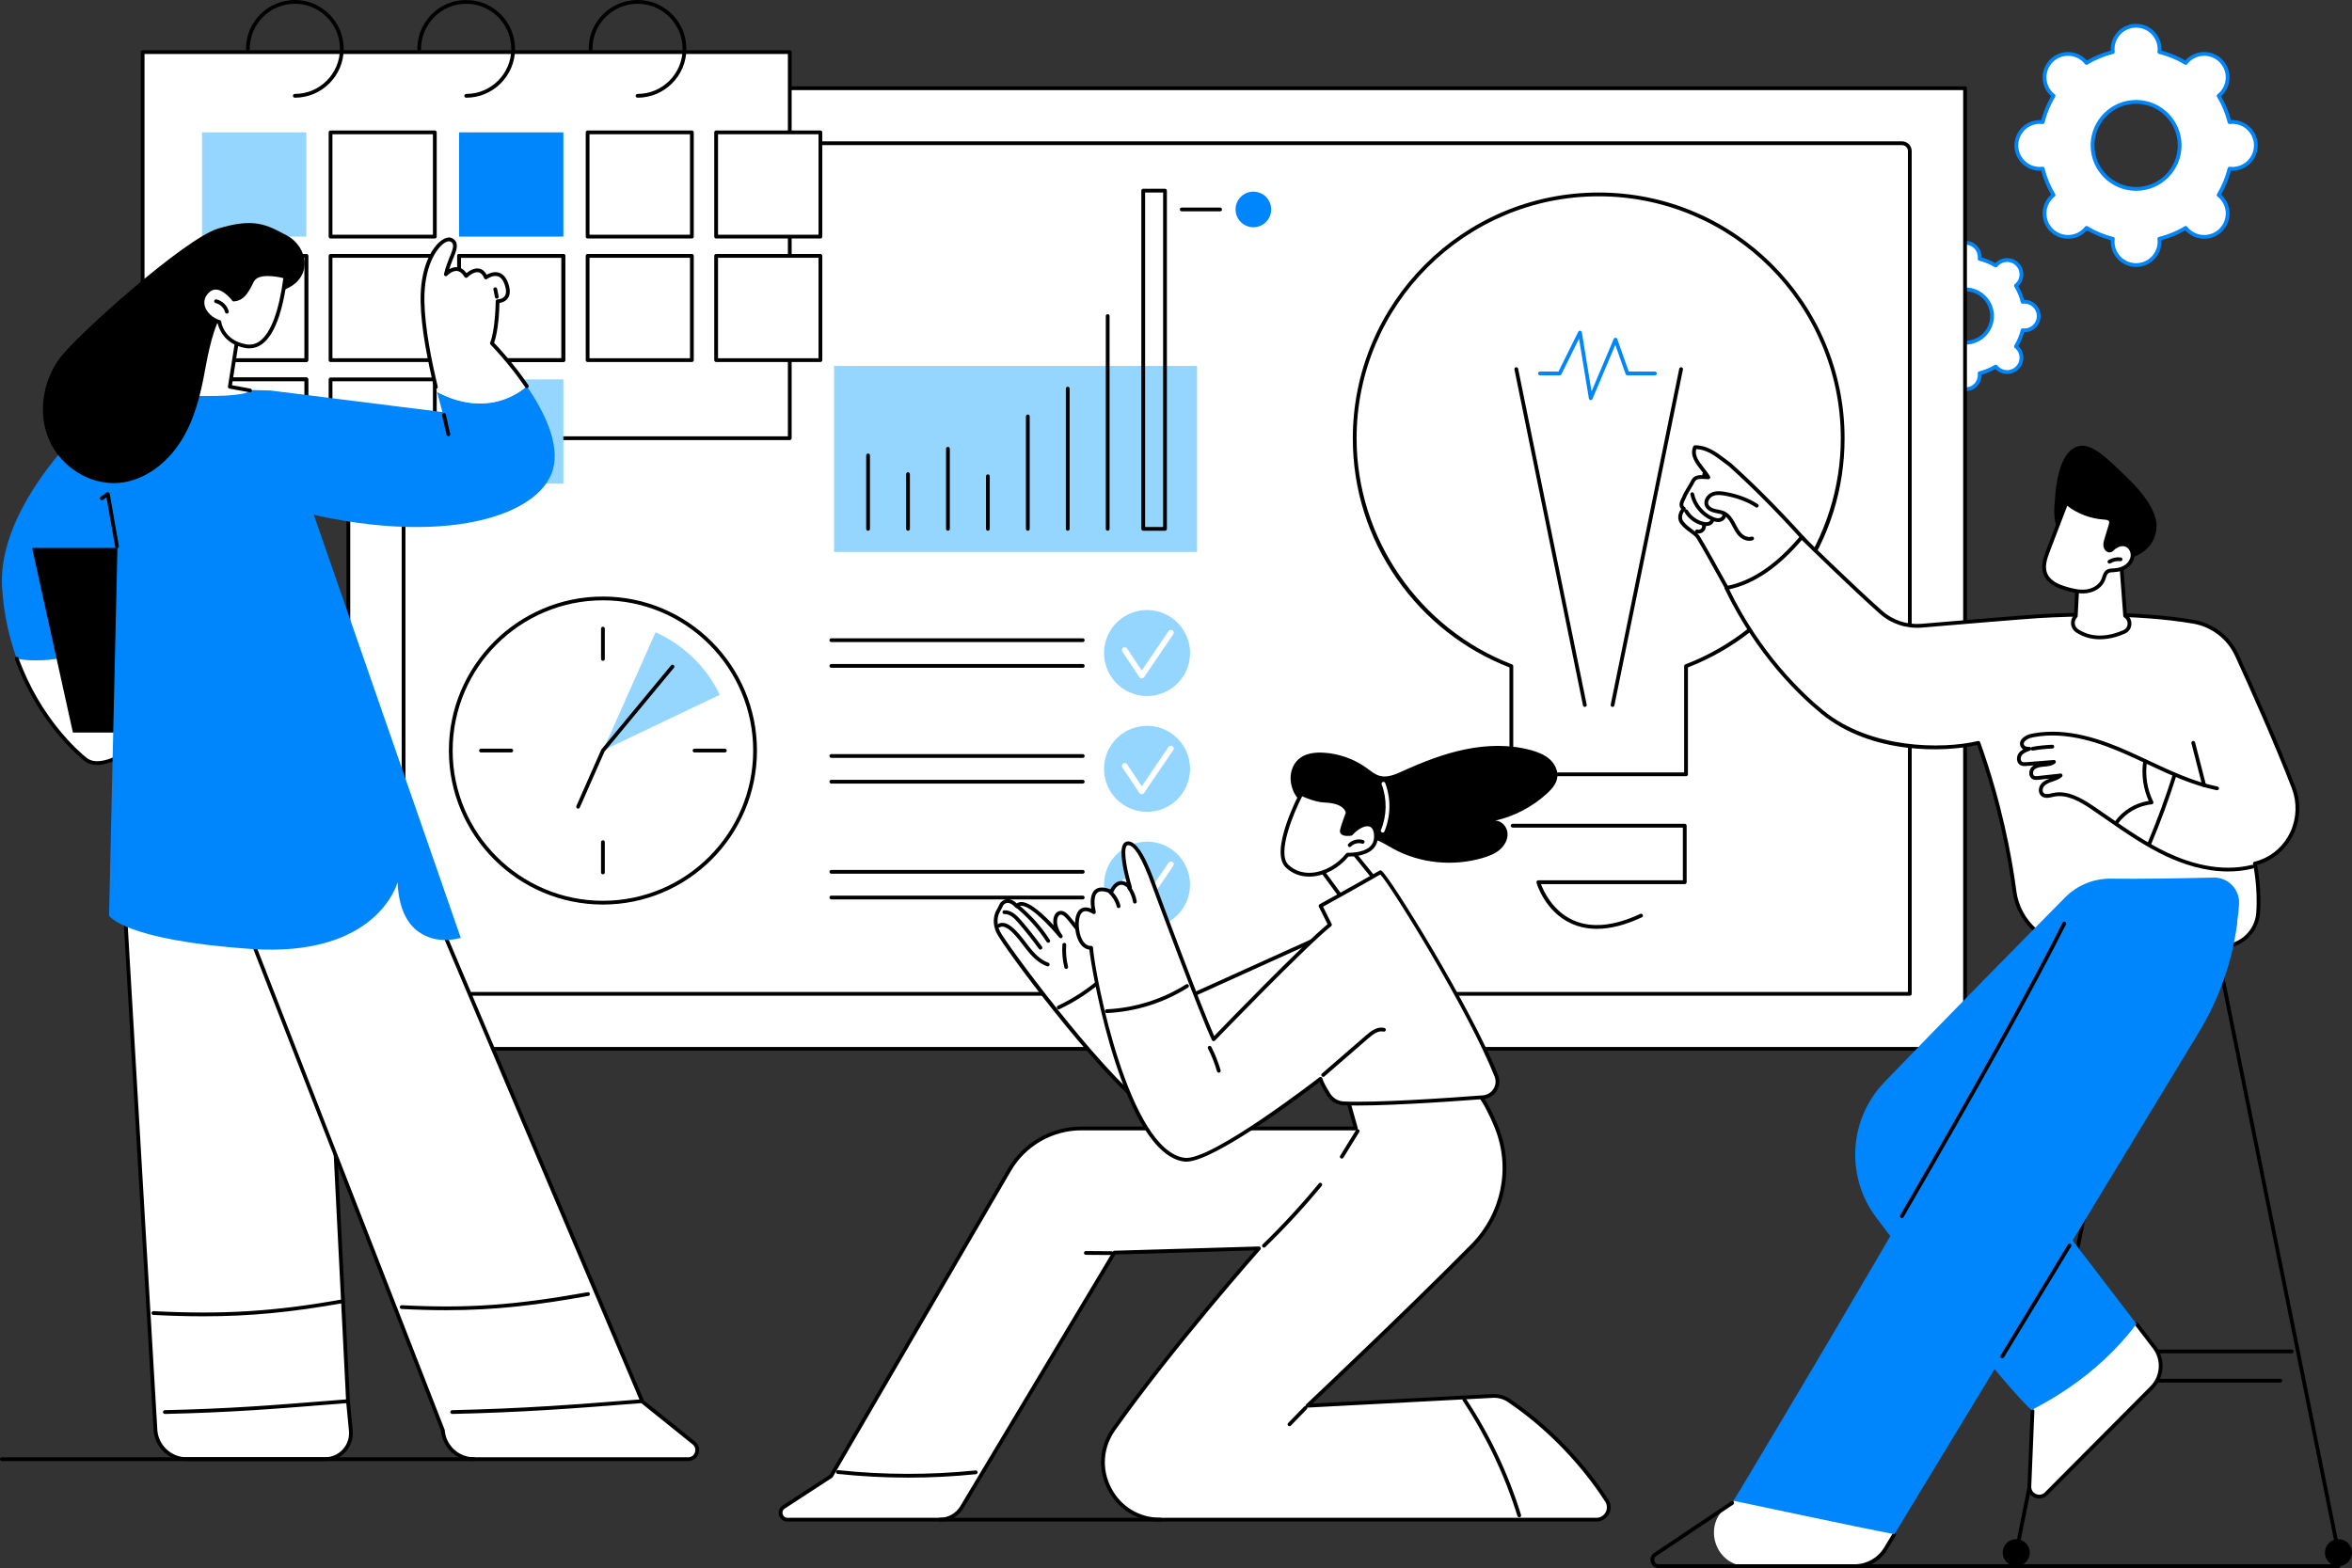 <svg xmlns="http://www.w3.org/2000/svg" id="Layer_2" viewBox="0 0 2744.379 1830"><rect x="0" y="0" width="2744.379" height="1830" fill="#333333" stroke="none"/><g id="Illustrations"><g id="Project_planning"><path d="m2207.745,368.835c0,9.249,7.5,16.747,16.752,16.747.69,0,1.365-.054,2.033-.135,1.668,6.722,4.319,13.055,7.803,18.832-.53.415-1.046.854-1.533,1.341-6.542,6.54-6.542,17.143,0,23.683,6.542,6.54,17.149,6.54,23.691,0,.487-.487.927-1.003,1.342-1.532,5.779,3.482,12.114,6.132,18.838,7.8-.081.667-.135,1.343-.135,2.032,0,9.249,7.5,16.747,16.752,16.747s16.752-7.498,16.752-16.747c0-.689-.054-1.365-.135-2.032,6.724-1.668,13.059-4.318,18.839-7.8.415.529.854,1.045,1.342,1.532,6.542,6.54,17.149,6.54,23.691,0s6.542-17.143,0-23.683c-.488-.487-1.003-.926-1.533-1.341,3.484-5.778,6.135-12.111,7.803-18.832.667.081,1.343.135,2.033.135,9.252,0,16.752-7.498,16.752-16.747s-7.5-16.747-16.752-16.747c-.69,0-1.365.054-2.033.135-1.668-6.722-4.32-13.055-7.803-18.832.53-.415,1.046-.854,1.533-1.341,6.542-6.54,6.542-17.143,0-23.683-6.542-6.54-17.149-6.54-23.691,0-.488.487-.927,1.003-1.342,1.532-5.779-3.482-12.114-6.132-18.839-7.8.081-.667.135-1.343.135-2.032,0-9.249-7.5-16.747-16.752-16.747s-16.752,7.498-16.752,16.747c0,.689.054,1.365.135,2.032-6.724,1.668-13.059,4.318-18.838,7.8-.415-.529-.854-1.045-1.342-1.532-6.542-6.54-17.149-6.54-23.691,0-6.542,6.54-6.542,17.143,0,23.683.487.487,1.003.926,1.533,1.341-3.483,5.778-6.135,12.111-7.803,18.832-.667-.081-1.343-.135-2.033-.135-9.252,0-16.752,7.498-16.752,16.747Zm54.433,0c0-17.176,13.929-31.1,31.111-31.1s31.111,13.924,31.111,31.1-13.929,31.1-31.111,31.1-31.111-13.924-31.111-31.1Z" fill="#fff"></path><path d="m2352.733,169.682c0,15.106,12.25,27.353,27.362,27.353,1.127,0,2.23-.089,3.32-.221,2.725,10.979,7.054,21.323,12.745,30.76-.865.677-1.708,1.394-2.504,2.19-10.686,10.682-10.686,28.001,0,38.683,10.685,10.682,28.01,10.682,38.696,0,.796-.796,1.514-1.638,2.192-2.503,9.439,5.688,19.786,10.016,30.77,12.74-.132,1.09-.221,2.193-.221,3.319,0,15.107,12.25,27.353,27.362,27.353s27.362-12.246,27.362-27.353c0-1.126-.089-2.229-.221-3.319,10.983-2.724,21.33-7.052,30.77-12.74.677.864,1.396,1.707,2.192,2.503,10.685,10.682,28.01,10.682,38.696,0,10.686-10.682,10.686-28.001,0-38.683-.796-.796-1.639-1.513-2.504-2.19,5.691-9.437,10.02-19.781,12.745-30.76,1.09.132,2.193.221,3.32.221,15.112,0,27.362-12.246,27.362-27.353s-12.251-27.353-27.362-27.353c-1.127,0-2.23.089-3.32.221-2.725-10.979-7.056-21.323-12.745-30.76.865-.677,1.708-1.394,2.504-2.19,10.686-10.682,10.686-28.001,0-38.683-10.685-10.682-28.01-10.682-38.696,0-.796.796-1.515,1.638-2.192,2.503-9.439-5.688-19.787-10.016-30.77-12.74.132-1.09.221-2.194.221-3.319,0-15.107-12.25-27.353-27.362-27.353s-27.362,12.246-27.362,27.353c0,1.126.089,2.229.221,3.319-10.983,2.724-21.33,7.052-30.77,12.74-.677-.864-1.396-1.707-2.192-2.503-10.686-10.682-28.011-10.682-38.696,0-10.686,10.682-10.686,28.001,0,38.683.796.796,1.639,1.513,2.504,2.19-5.689,9.437-10.02,19.781-12.745,30.76-1.09-.132-2.193-.221-3.32-.221-15.112,0-27.362,12.246-27.362,27.353Zm88.908,0c0-28.054,22.751-50.797,50.814-50.797s50.814,22.742,50.814,50.797-22.751,50.796-50.814,50.796-50.814-22.742-50.814-50.796Z" fill="#fff"></path><path d="m2293.289,456.552c-10.451,0-18.954-8.501-18.954-18.95,0-.123.002-.245.004-.368-5.605-1.547-10.983-3.773-16.035-6.638-.084.09-.172.178-.26.267-7.382,7.386-19.41,7.386-26.801-.004-3.581-3.577-5.552-8.337-5.552-13.398s1.97-9.821,5.552-13.398c.086-.088.174-.172.262-.256-2.863-5.046-5.091-10.423-6.64-16.027-10.557.129-19.324-8.374-19.324-18.945s8.634-19.102,19.324-18.945c1.549-5.603,3.777-10.981,6.64-16.026-.088-.084-.176-.17-.262-.256-3.581-3.577-5.552-8.337-5.552-13.398s1.97-9.821,5.552-13.398c7.395-7.391,19.419-7.388,26.805,0,.086.086.172.174.256.262,5.052-2.865,10.43-5.091,16.035-6.638-.002-.123-.004-.245-.004-.368,0-10.449,8.503-18.95,18.954-18.95s18.956,8.5,18.956,18.95c0,.123-.002.245-.004.368,5.603,1.547,10.983,3.773,16.033,6.638.084-.09.172-.178.26-.267,7.386-7.382,19.41-7.386,26.801.004,3.581,3.577,5.551,8.337,5.551,13.398s-1.97,9.821-5.551,13.398c-.086.088-.174.172-.262.256,2.867,5.05,5.093,10.425,6.642,16.026,10.621-.28,19.322,8.371,19.322,18.945s-8.748,19.132-19.322,18.945c-1.549,5.605-3.777,10.98-6.64,16.027.088.086.176.172.265.26,3.577,3.573,5.547,8.333,5.547,13.394s-1.97,9.821-5.551,13.398c-7.384,7.389-19.412,7.393-26.805,0-.086-.086-.172-.174-.256-.262-5.052,2.865-10.43,5.091-16.033,6.638.002.123.004.245.004.368,0,10.449-8.503,18.95-18.956,18.95Zm-35.454-30.984c.387,0,.781.103,1.133.316,5.668,3.414,11.802,5.954,18.234,7.548,1.082.269,1.792,1.299,1.656,2.405-.071.581-.118,1.168-.118,1.766,0,8.021,6.526,14.545,14.549,14.545s14.551-6.524,14.551-14.545c0-.6-.052-1.19-.12-1.772-.131-1.103.579-2.131,1.658-2.398,6.429-1.594,12.564-4.134,18.231-7.548.955-.574,2.183-.346,2.869.527.359.458.738.908,1.162,1.329,5.676,5.678,14.908,5.674,20.58.004,2.749-2.747,4.261-6.399,4.261-10.284s-1.512-7.537-4.261-10.284c-.426-.428-.875-.807-1.334-1.166-.875-.688-1.101-1.919-.527-2.871,3.413-5.659,5.956-11.791,7.552-18.225.269-1.08,1.306-1.792,2.398-1.656.583.069,1.17.12,1.772.12,8.023,0,14.549-6.524,14.549-14.545s-6.526-14.545-14.549-14.545c-.602,0-1.189.052-1.772.12-1.091.14-2.129-.576-2.398-1.656-1.596-6.427-4.136-12.559-7.552-18.225-.574-.953-.349-2.185.527-2.872.458-.359.908-.738,1.329-1.161,2.753-2.751,4.265-6.403,4.265-10.288s-1.512-7.537-4.261-10.284c-5.67-5.67-14.902-5.67-20.576,0-.428.426-.807.875-1.166,1.334-.686.876-1.914,1.104-2.869.527-5.668-3.414-11.802-5.954-18.231-7.548-1.08-.267-1.79-1.295-1.658-2.398.069-.583.12-1.172.12-1.772,0-8.021-6.528-14.545-14.551-14.545s-14.549,6.524-14.549,14.545c0,.598.047,1.185.118,1.766.136,1.106-.574,2.136-1.656,2.405-6.431,1.594-12.566,4.134-18.234,7.548-.955.574-2.19.344-2.872-.531-.357-.458-.738-.905-1.159-1.325-5.678-5.678-14.906-5.674-20.58-.004-2.749,2.747-4.261,6.399-4.261,10.284s1.512,7.537,4.261,10.284c.426.424.875.804,1.336,1.166.876.688,1.101,1.919.527,2.872-3.414,5.659-5.956,11.791-7.552,18.225-.269,1.08-1.303,1.794-2.398,1.656-.583-.069-1.17-.12-1.772-.12-8.023,0-14.551,6.524-14.551,14.545s6.528,14.545,14.551,14.545c.6,0,1.185-.047,1.764-.118,1.097-.164,2.136.572,2.407,1.654,1.596,6.433,4.138,12.566,7.552,18.225.574.953.349,2.183-.527,2.871-.46.361-.91.742-1.336,1.166-2.749,2.747-4.261,6.399-4.261,10.284s1.512,7.537,4.261,10.284c5.676,5.67,14.904,5.67,20.576,0,.426-.424.807-.871,1.164-1.329.43-.553,1.078-.847,1.738-.847Zm35.454-23.43c-18.369,0-33.314-14.94-33.314-33.303s14.945-33.303,33.314-33.303,33.314,14.94,33.314,33.303-14.945,33.303-33.314,33.303Zm0-62.201c-15.941,0-28.908,12.964-28.908,28.898s12.968,28.898,28.908,28.898,28.908-12.964,28.908-28.898-12.968-28.898-28.908-28.898Z" fill="#0086fc"></path><path d="m2492.456,311.558c-16.302,0-29.565-13.258-29.565-29.556,0-.531.017-1.08.054-1.652-9.785-2.601-19.156-6.481-27.904-11.555-.381.432-.757.832-1.134,1.209-11.527,11.525-30.281,11.525-41.808-.002-5.584-5.582-8.66-13.002-8.66-20.898s3.076-15.315,8.66-20.898c.379-.381.776-.753,1.207-1.129-5.074-8.741-8.957-18.109-11.557-27.893-.574.037-1.123.054-1.654.054-16.302,0-29.565-13.258-29.565-29.554s13.263-29.556,29.565-29.556c.531,0,1.08.017,1.654.054,2.601-9.78,6.481-19.148,11.557-27.893-.43-.376-.828-.748-1.207-1.129-5.584-5.584-8.66-13.005-8.66-20.898s3.076-15.317,8.66-20.899c11.525-11.525,30.281-11.529,41.81,0,.376.374.751.774,1.131,1.207,8.743-5.072,18.113-8.952,27.904-11.553-.037-.574-.054-1.123-.054-1.654,0-16.298,13.263-29.556,29.565-29.556s29.565,13.258,29.565,29.556c0,.536-.017,1.08-.056,1.654,9.791,2.603,19.16,6.481,27.904,11.553.381-.432.757-.832,1.134-1.209,11.525-11.523,30.281-11.527,41.81.002,5.584,5.582,8.66,13.002,8.66,20.899s-3.076,15.315-8.66,20.898c-.379.378-.779.753-1.209,1.129,5.074,8.741,8.957,18.109,11.557,27.893.574-.037,1.123-.054,1.654-.054,16.304,0,29.567,13.258,29.567,29.556s-13.263,29.554-29.567,29.554c-.531,0-1.08-.017-1.654-.054-2.601,9.785-6.483,19.152-11.557,27.893.428.376.83.751,1.207,1.127,5.586,5.586,8.662,13.007,8.662,20.9s-3.076,15.317-8.66,20.898c-11.529,11.529-30.287,11.525-41.812,0-.376-.374-.751-.774-1.131-1.207-8.748,5.074-18.117,8.954-27.904,11.553.039.574.056,1.119.056,1.654,0,16.298-13.263,29.556-29.565,29.556Zm-57.909-47.817c.387,0,.781.103,1.134.316,9.376,5.648,19.524,9.851,30.163,12.488,1.08.267,1.79,1.297,1.658,2.4-.14,1.155-.204,2.127-.204,3.056,0,13.869,11.286,25.151,25.159,25.151s25.159-11.282,25.159-25.151c0-.918-.065-1.888-.206-3.056-.131-1.103.579-2.134,1.658-2.4,10.638-2.637,20.787-6.84,30.163-12.488.955-.572,2.185-.344,2.869.527.706.901,1.364,1.654,2.013,2.302,9.81,9.808,25.775,9.812,35.585.002,4.751-4.751,7.369-11.067,7.369-17.784s-2.618-13.032-7.369-17.784c-.656-.654-1.411-1.312-2.306-2.011-.878-.686-1.103-1.919-.529-2.874,5.651-9.367,9.853-19.511,12.495-30.152.271-1.08,1.318-1.792,2.4-1.656,1.155.14,2.127.204,3.056.204,13.873,0,25.162-11.282,25.162-25.149s-11.288-25.151-25.162-25.151c-.929,0-1.901.065-3.056.204-1.08.144-2.129-.576-2.4-1.656-2.641-10.641-6.844-20.784-12.495-30.152-.574-.955-.349-2.188.529-2.874.895-.699,1.65-1.357,2.308-2.013,4.749-4.749,7.367-11.064,7.367-17.782s-2.618-13.033-7.369-17.784c-9.806-9.806-25.772-9.81-35.583,0-.652.65-1.31,1.402-2.015,2.304-.684.871-1.914,1.103-2.869.527-9.369-5.646-19.518-9.847-30.165-12.488-1.078-.269-1.788-1.297-1.656-2.4.142-1.168.206-2.138.206-3.056,0-13.869-11.286-25.151-25.159-25.151s-25.159,11.282-25.159,25.151c0,.929.065,1.901.204,3.056.131,1.103-.579,2.132-1.656,2.4-10.647,2.641-20.795,6.842-30.165,12.488-.953.576-2.183.344-2.869-.527-.706-.901-1.364-1.654-2.013-2.302-9.808-9.806-25.77-9.812-35.583-.002-4.752,4.751-7.369,11.067-7.369,17.784s2.618,13.032,7.369,17.784c.654.654,1.387,1.293,2.306,2.013.876.686,1.101,1.919.527,2.872-5.65,9.374-9.855,19.517-12.495,30.152-.269,1.08-1.278,1.798-2.403,1.656-1.136-.138-2.134-.204-3.054-.204-13.874,0-25.16,11.282-25.16,25.151s11.286,25.149,25.16,25.149c.921,0,1.919-.067,3.054-.204,1.127-.133,2.134.577,2.403,1.656,2.641,10.641,6.844,20.784,12.495,30.152.574.953.349,2.185-.527,2.872-.918.72-1.652,1.359-2.306,2.013-4.752,4.751-7.369,11.066-7.369,17.784s2.618,13.033,7.369,17.784c9.808,9.808,25.768,9.81,35.581,0,.652-.65,1.31-1.402,2.015-2.304.43-.548,1.078-.843,1.736-.843Zm57.909-41.059c-29.233,0-53.018-23.774-53.018-52.999s23.785-53.001,53.018-53.001,53.016,23.776,53.016,53.001-23.783,52.999-53.016,52.999Zm0-101.595c-26.805,0-48.613,21.8-48.613,48.596s21.808,48.594,48.613,48.594,48.611-21.8,48.611-48.594-21.806-48.596-48.611-48.596Z" fill="#0086fc"></path><rect x="406.482" y="102.956" width="1886.386" height="1121.113" transform="translate(2699.349 1327.025) rotate(180)" fill="#fff"></rect><path d="m2292.867,1226.273H406.481c-1.215,0-2.203-.985-2.203-2.203V102.956c0-1.217.987-2.203,2.203-2.203h1886.387c1.215,0,2.202.985,2.202,2.203v1121.114c0,1.217-.987,2.203-2.202,2.203Zm-1884.184-4.405h1881.981V105.159H408.683v1116.709Z"></path><path d="m2228.436,1162.072H470.912c-1.218,0-2.203-.985-2.203-2.203V176.327c0-6.272,5.102-11.374,11.372-11.374h1739.183c6.272,0,11.374,5.102,11.374,11.374v983.543c0,1.218-.985,2.203-2.202,2.203Zm-1755.322-4.405h1753.119V176.327c0-3.844-3.125-6.969-6.969-6.969H480.081c-3.842,0-6.967,3.125-6.967,6.969v981.34Z"></path><circle cx="703.508" cy="875.937" r="177.533" transform="translate(-413.328 754.011) rotate(-45)" fill="#fff"></circle><path d="m703.509,1055.672c-99.106,0-179.736-80.628-179.736-179.734s80.63-179.736,179.736-179.736,179.734,80.63,179.734,179.736-80.628,179.734-179.734,179.734Zm0-355.065c-96.678,0-175.331,78.653-175.331,175.331s78.653,175.329,175.331,175.329,175.329-78.653,175.329-175.329-78.653-175.331-175.329-175.331Z"></path><path d="m703.509,771.235c-1.218,0-2.203-.985-2.203-2.202v-35.372c0-1.217.985-2.202,2.203-2.202s2.202.985,2.202,2.202v35.372c0,1.217-.985,2.202-2.202,2.202Z"></path><path d="m703.509,1020.418c-1.218,0-2.203-.985-2.203-2.202v-35.374c0-1.217.985-2.203,2.203-2.203s2.202.985,2.202,2.203v35.374c0,1.217-.985,2.202-2.202,2.202Z"></path><path d="m596.603,878.141h-35.372c-1.217,0-2.203-.985-2.203-2.203s.985-2.203,2.203-2.203h35.372c1.217,0,2.202.985,2.202,2.203s-.985,2.203-2.202,2.203Z"></path><path d="m845.786,878.141h-35.374c-1.217,0-2.202-.985-2.202-2.203s.985-2.203,2.202-2.203h35.374c1.217,0,2.202.985,2.202,2.203s-.985,2.203-2.202,2.203Z"></path><path d="m839.862,810.862c-15.467-32.349-42.116-58.301-74.931-72.93l-61.423,138.005,136.354-65.076Z" fill="#94d6ff"></path><path d="m674.551,943.72c-.297,0-.598-.06-.888-.187-1.112-.493-1.615-1.792-1.125-2.906l28.956-65.58c.082-.185.189-.359.318-.514l81.167-97.988c.779-.936,2.166-1.065,3.102-.293.938.776,1.067,2.166.292,3.102l-80.974,97.753-28.831,65.3c-.363.822-1.17,1.312-2.018,1.312Z"></path><circle cx="1338.402" cy="762.126" r="50.192" transform="translate(289.163 1889.624) rotate(-76.717)" fill="#94d6ff"></circle><path d="m1332.195,791.774h-.017c-1.099-.006-2.123-.557-2.734-1.473l-19.847-29.82c-1.011-1.519-.598-3.571.921-4.582,1.516-1.009,3.566-.604,4.581.921l17.126,25.732,31.305-46.047c1.026-1.512,3.082-1.897,4.59-.873,1.508,1.026,1.899,3.08.873,4.59l-34.066,50.108c-.615.903-1.639,1.445-2.732,1.445Z" fill="#fff"></path><path d="m1263.396,749.33h-293.363c-1.217,0-2.203-.985-2.203-2.202s.985-2.203,2.203-2.203h293.363c1.217,0,2.202.985,2.202,2.203s-.985,2.202-2.202,2.202Z"></path><path d="m1263.396,779.327h-293.363c-1.217,0-2.203-.985-2.203-2.203s.985-2.202,2.203-2.202h293.363c1.217,0,2.202.985,2.202,2.202s-.985,2.203-2.202,2.203Z"></path><circle cx="1338.402" cy="1032.456" r="50.192" fill="#94d6ff"></circle><path d="m1332.195,1062.103h-.017c-1.099-.006-2.123-.557-2.734-1.473l-19.847-29.818c-1.011-1.519-.598-3.57.921-4.582,1.516-1.009,3.566-.602,4.581.921l17.126,25.73,31.305-46.045c1.026-1.51,3.082-1.897,4.59-.873,1.508,1.026,1.899,3.08.873,4.59l-34.066,50.106c-.615.903-1.639,1.445-2.732,1.445Z" fill="#fff"></path><path d="m1263.396,1019.659h-293.363c-1.217,0-2.203-.985-2.203-2.203s.985-2.203,2.203-2.203h293.363c1.217,0,2.202.985,2.202,2.203s-.985,2.203-2.202,2.203Z"></path><path d="m1263.396,1049.658h-293.363c-1.217,0-2.203-.985-2.203-2.203s.985-2.202,2.203-2.202h293.363c1.217,0,2.202.985,2.202,2.202s-.985,2.203-2.202,2.203Z"></path><circle cx="1338.402" cy="897.291" r="50.192" transform="translate(-242.471 1209.204) rotate(-45)" fill="#94d6ff"></circle><path d="m1332.195,926.939h-.017c-1.099-.006-2.123-.557-2.734-1.473l-19.847-29.82c-1.011-1.519-.598-3.571.921-4.582,1.516-1.009,3.566-.604,4.581.921l17.126,25.731,31.305-46.047c1.026-1.51,3.082-1.899,4.59-.873s1.899,3.08.873,4.59l-34.066,50.108c-.615.903-1.639,1.445-2.732,1.445Z" fill="#fff"></path><path d="m1263.396,884.494h-293.363c-1.217,0-2.203-.985-2.203-2.202s.985-2.203,2.203-2.203h293.363c1.217,0,2.202.985,2.202,2.203s-.985,2.202-2.202,2.202Z"></path><path d="m1263.396,914.491h-293.363c-1.217,0-2.203-.985-2.203-2.202s.985-2.203,2.203-2.203h293.363c1.217,0,2.202.985,2.202,2.203s-.985,2.202-2.202,2.202Z"></path><rect x="973.211" y="427.058" width="423.517" height="217.118" transform="translate(2369.939 1071.233) rotate(180)" fill="#94d6ff"></rect><path d="m1359.359,619.418h-25.417c-1.218,0-2.203-.985-2.203-2.202V222.486c0-1.217.985-2.203,2.203-2.203h25.417c1.217,0,2.203.985,2.203,2.203v394.73c0,1.217-.985,2.202-2.203,2.202Zm-23.215-4.405h21.013V224.688h-21.013v390.325Z"></path><path d="m1292.472,619.418c-1.218,0-2.203-.985-2.203-2.202v-248.381c0-1.217.985-2.202,2.203-2.202s2.202.985,2.202,2.202v248.381c0,1.217-.985,2.202-2.202,2.202Z"></path><path d="m1245.876,619.418c-1.217,0-2.203-.985-2.203-2.202v-163.692c0-1.217.985-2.203,2.203-2.203s2.202.985,2.202,2.203v163.692c0,1.217-.985,2.202-2.202,2.202Z"></path><path d="m1199.279,619.418c-1.217,0-2.202-.985-2.202-2.202v-131.252c0-1.217.985-2.203,2.202-2.203s2.203.985,2.203,2.203v131.252c0,1.217-.985,2.202-2.203,2.202Z"></path><path d="m1152.683,619.418c-1.218,0-2.203-.985-2.203-2.202v-61.383c0-1.217.985-2.202,2.203-2.202s2.202.985,2.202,2.202v61.383c0,1.217-.985,2.202-2.202,2.202Z"></path><path d="m1106.085,619.418c-1.217,0-2.203-.985-2.203-2.202v-93.497c0-1.218.985-2.203,2.203-2.203s2.203.985,2.203,2.203v93.497c0,1.217-.985,2.202-2.203,2.202Z"></path><path d="m1059.49,619.418c-1.217,0-2.202-.985-2.202-2.202v-63.865c0-1.218.985-2.203,2.202-2.203s2.203.985,2.203,2.203v63.865c0,1.217-.985,2.202-2.203,2.202Z"></path><path d="m1012.892,619.418c-1.217,0-2.203-.985-2.203-2.202v-85.738c0-1.218.985-2.203,2.203-2.203s2.203.985,2.203,2.203v85.738c0,1.217-.985,2.202-2.203,2.202Z"></path><circle cx="1462.465" cy="244.436" r="20.772" fill="#0086fc"></circle><path d="m1423.67,246.639h-44.802c-1.217,0-2.202-.985-2.202-2.203s.985-2.203,2.202-2.203h44.802c1.218,0,2.203.985,2.203,2.203s-.985,2.203-2.203,2.203Z"></path><path d="m2150.093,511.59c0-157.233-127.46-284.693-284.693-284.693s-284.694,127.46-284.694,284.693c0,121.306,75.904,224.824,182.776,265.829v126.273h203.836v-126.273c106.877-41.005,182.775-144.523,182.775-265.829Z" fill="#fff"></path><path d="m1967.318,905.894h-203.835c-1.217,0-2.203-.985-2.203-2.202v-124.763c-53.003-20.653-98.297-56.26-131.067-103.049-33.83-48.301-51.711-105.112-51.711-164.29,0-158.194,128.701-286.895,286.898-286.895s286.895,128.701,286.895,286.895c0,59.181-17.881,115.991-51.706,164.29-32.769,46.789-78.066,82.396-131.069,103.049v124.763c0,1.217-.985,2.202-2.203,2.202Zm-201.632-4.405h199.43v-124.07c0-.912.561-1.729,1.413-2.056,108.478-41.62,181.362-147.623,181.362-263.773,0-155.766-126.724-282.49-282.49-282.49s-282.492,126.724-282.492,282.49c0,116.148,72.884,222.15,181.364,263.773.852.327,1.413,1.144,1.413,2.056v124.07Z"></path><path d="m1863.238,1084.023c-10.74,0-20.675-2.067-29.767-6.203-30.711-13.977-40.242-46.258-40.633-47.626-.189-.665-.056-1.379.359-1.932.417-.551,1.069-.876,1.759-.876h168.659v-61.54h-198.634c-1.217,0-2.203-.985-2.203-2.203s.985-2.202,2.203-2.202h200.837c1.217,0,2.202.985,2.202,2.202v65.945c0,1.217-.985,2.202-2.202,2.202h-167.775c3.026,8.04,13.54,31.249,37.295,42.038,21.26,9.658,47.701,7.21,78.584-7.266,1.108-.521,2.415-.041,2.93,1.058.516,1.101.043,2.413-1.058,2.93-19.145,8.974-36.721,13.469-52.556,13.471Z"></path><path d="m1849.223,825.004c-1.026,0-1.942-.718-2.155-1.762l-79.963-392.009c-.243-1.192.525-2.355,1.717-2.598,1.187-.243,2.355.525,2.598,1.716l79.963,392.009c.243,1.192-.525,2.355-1.716,2.598-.148.03-.297.045-.443.045Z"></path><path d="m1881.575,825.004c-.146,0-.295-.015-.443-.045-1.192-.243-1.96-1.407-1.717-2.598l79.965-392.009c.243-1.192,1.407-1.957,2.598-1.716,1.192.243,1.959,1.407,1.716,2.598l-79.965,392.009c-.213,1.043-1.129,1.762-2.155,1.762Z"></path><path d="m1856.11,466.932c-.086,0-.172-.004-.26-.015-.974-.116-1.755-.863-1.912-1.83l-11.462-69.826-20.621,41.569c-.372.751-1.136,1.224-1.972,1.224h-23.054c-1.217,0-2.202-.985-2.202-2.203s.985-2.202,2.202-2.202h21.688l23.054-46.471c.422-.856,1.338-1.334,2.299-1.2.946.142,1.691.878,1.846,1.822l11.333,69.051,25.914-61.317c.353-.837,1.198-1.325,2.095-1.344.91.028,1.708.611,2.011,1.469l13.413,37.99h30.554c1.217,0,2.202.985,2.202,2.202s-.985,2.203-2.202,2.203h-32.111c-.933,0-1.766-.589-2.078-1.469l-12.041-34.099-26.667,63.102c-.346.822-1.151,1.344-2.028,1.344Z" fill="#0086fc"></path><rect x="166.424" y="60.829" width="755.094" height="450.556" fill="#fff"></rect><path d="m921.518,513.586H166.424c-1.217,0-2.202-.985-2.202-2.202V60.828c0-1.217.985-2.203,2.202-2.203h755.095c1.217,0,2.202.985,2.202,2.203v450.555c0,1.217-.985,2.202-2.202,2.202Zm-752.892-4.405h750.689V63.031H168.626v446.15Z"></path><path d="m344.039,114.029c-1.217,0-2.203-.985-2.203-2.203s.985-2.203,2.203-2.203c29.01,0,52.61-23.6,52.61-52.61s-23.6-52.61-52.61-52.61-52.61,23.6-52.61,52.61c0,1.217-.985,2.203-2.203,2.203s-2.202-.985-2.202-2.203c0-31.438,25.577-57.015,57.015-57.015s57.015,25.577,57.015,57.015-25.577,57.015-57.015,57.015Z"></path><path d="m543.972,114.029c-1.217,0-2.203-.985-2.203-2.203s.985-2.203,2.203-2.203c29.007,0,52.607-23.6,52.607-52.61s-23.6-52.61-52.607-52.61-52.61,23.6-52.61,52.61c0,1.217-.985,2.203-2.203,2.203s-2.202-.985-2.202-2.203c0-31.438,25.577-57.015,57.015-57.015s57.013,25.577,57.013,57.015-25.577,57.015-57.013,57.015Z"></path><path d="m743.903,114.029c-1.217,0-2.202-.985-2.202-2.203s.985-2.203,2.202-2.203c29.01,0,52.61-23.6,52.61-52.61s-23.6-52.61-52.61-52.61-52.61,23.6-52.61,52.61c0,1.217-.985,2.203-2.202,2.203s-2.203-.985-2.203-2.203c0-31.438,25.577-57.015,57.015-57.015s57.015,25.577,57.015,57.015-25.577,57.015-57.015,57.015Z"></path><rect x="235.713" y="154.476" width="121.672" height="121.671" fill="#94d6ff"></rect><rect x="385.688" y="154.476" width="121.671" height="121.671" fill="#fff"></rect><path d="m507.359,278.35h-121.672c-1.217,0-2.202-.985-2.202-2.202v-121.672c0-1.217.985-2.202,2.202-2.202h121.672c1.217,0,2.202.985,2.202,2.202v121.672c0,1.217-.985,2.202-2.202,2.202Zm-119.469-4.405h117.266v-117.266h-117.266v117.266Z"></path><rect x="535.663" y="154.476" width="121.672" height="121.671" fill="#0086fc"></rect><rect x="685.638" y="154.476" width="121.671" height="121.671" fill="#fff"></rect><path d="m807.311,278.35h-121.672c-1.217,0-2.202-.985-2.202-2.202v-121.672c0-1.217.985-2.202,2.202-2.202h121.672c1.217,0,2.202.985,2.202,2.202v121.672c0,1.217-.985,2.202-2.202,2.202Zm-119.469-4.405h117.266v-117.266h-117.266v117.266Z"></path><rect x="835.613" y="154.476" width="121.671" height="121.671" fill="#fff"></rect><path d="m957.284,278.35h-121.672c-1.217,0-2.203-.985-2.203-2.202v-121.672c0-1.217.985-2.202,2.203-2.202h121.672c1.217,0,2.203.985,2.203,2.202v121.672c0,1.217-.985,2.202-2.203,2.202Zm-119.469-4.405h117.267v-117.266h-117.267v117.266Z"></path><path d="m357.383,422.494h-121.669c-1.218,0-2.203-.985-2.203-2.203v-121.669c0-1.217.985-2.202,2.203-2.202h121.669c1.217,0,2.203.985,2.203,2.202v121.669c0,1.217-.985,2.203-2.203,2.203Zm-119.467-4.405h117.264v-117.264h-117.264v117.264Z"></path><rect x="235.713" y="298.621" width="121.672" height="121.672" fill="#fff"></rect><path d="m357.383,422.494h-121.669c-1.218,0-2.203-.985-2.203-2.203v-121.669c0-1.217.985-2.202,2.203-2.202h121.669c1.217,0,2.203.985,2.203,2.202v121.669c0,1.217-.985,2.203-2.203,2.203Zm-119.467-4.405h117.264v-117.264h-117.264v117.264Z"></path><rect x="385.688" y="298.621" width="121.671" height="121.672" fill="#fff"></rect><path d="m507.359,422.494h-121.672c-1.217,0-2.202-.985-2.202-2.203v-121.669c0-1.217.985-2.202,2.202-2.202h121.672c1.217,0,2.202.985,2.202,2.202v121.669c0,1.217-.985,2.203-2.202,2.203Zm-119.469-4.405h117.266v-117.264h-117.266v117.264Z"></path><rect x="535.663" y="298.621" width="121.672" height="121.672" fill="#fff"></rect><path d="m657.335,422.494h-121.672c-1.217,0-2.202-.985-2.202-2.203v-121.669c0-1.217.985-2.202,2.202-2.202h121.672c1.217,0,2.202.985,2.202,2.202v121.669c0,1.217-.985,2.203-2.202,2.203Zm-119.469-4.405h117.266v-117.264h-117.266v117.264Z"></path><path d="m657.335,422.494h-121.672c-1.217,0-2.202-.985-2.202-2.203v-121.669c0-1.217.985-2.202,2.202-2.202h121.672c1.217,0,2.202.985,2.202,2.202v121.669c0,1.217-.985,2.203-2.202,2.203Zm-119.469-4.405h117.266v-117.264h-117.266v117.264Z"></path><rect x="685.638" y="298.621" width="121.671" height="121.672" fill="#fff"></rect><path d="m807.311,422.494h-121.672c-1.217,0-2.202-.985-2.202-2.203v-121.669c0-1.217.985-2.202,2.202-2.202h121.672c1.217,0,2.202.985,2.202,2.202v121.669c0,1.217-.985,2.203-2.202,2.203Zm-119.469-4.405h117.266v-117.264h-117.266v117.264Z"></path><rect x="835.613" y="298.621" width="121.671" height="121.672" fill="#fff"></rect><path d="m957.284,422.494h-121.672c-1.217,0-2.203-.985-2.203-2.203v-121.669c0-1.217.985-2.202,2.203-2.202h121.672c1.217,0,2.203.985,2.203,2.202v121.669c0,1.217-.985,2.203-2.203,2.203Zm-119.469-4.405h117.267v-117.264h-117.267v117.264Z"></path><rect x="235.713" y="442.766" width="121.672" height="121.671" fill="#fff"></rect><path d="m357.383,566.641h-121.669c-1.218,0-2.203-.985-2.203-2.203v-121.672c0-1.218.985-2.203,2.203-2.203h121.669c1.217,0,2.203.985,2.203,2.203v121.672c0,1.217-.985,2.203-2.203,2.203Zm-119.467-4.405h117.264v-117.267h-117.264v117.267Z"></path><rect x="235.713" y="442.766" width="121.672" height="121.671" fill="#fff"></rect><path d="m357.383,566.641h-121.669c-1.218,0-2.203-.985-2.203-2.203v-121.672c0-1.218.985-2.203,2.203-2.203h121.669c1.217,0,2.203.985,2.203,2.203v121.672c0,1.217-.985,2.203-2.203,2.203Zm-119.467-4.405h117.264v-117.267h-117.264v117.267Z"></path><rect x="385.688" y="442.766" width="121.671" height="121.671" fill="#fff"></rect><path d="m507.359,566.641h-121.672c-1.217,0-2.202-.985-2.202-2.203v-121.672c0-1.218.985-2.203,2.202-2.203h121.672c1.217,0,2.202.985,2.202,2.203v121.672c0,1.217-.985,2.203-2.202,2.203Zm-119.469-4.405h117.266v-117.267h-117.266v117.267Z"></path><rect x="535.663" y="442.766" width="121.672" height="121.671" fill="#94d6ff"></rect><path d="m141.161,984.144l40.249,685.085c1.419,19.009,17.256,33.707,36.318,33.707h161.464c17.89,0,31.889-15.413,30.174-33.22l-3.27-33.947-35.618-707.495-229.317,55.87Z" fill="#fff"></path><path d="m379.192,1705.139h-161.464c-20.1,0-37.017-15.702-38.514-35.746l-40.25-685.118c-.062-1.063.643-2.018,1.678-2.269l229.317-55.87c.635-.155,1.312-.019,1.837.374.527.394.85,1,.884,1.656l35.617,707.494,3.263,33.845c.878,9.105-2.147,18.21-8.298,24.981-6.149,6.771-14.923,10.654-24.069,10.654Zm-235.725-719.288l40.141,683.249c1.325,17.724,16.313,31.634,34.12,31.634h161.464c7.907,0,15.491-3.358,20.808-9.21,5.317-5.853,7.933-13.725,7.176-21.597l-3.272-33.946-35.49-704.935-224.946,54.806Z"></path><path d="m192.34,1650.161c-1.194,0-2.175-.953-2.203-2.151-.028-1.218.936-2.226,2.151-2.254,75.558-1.751,122.222-5.461,192.857-11.077l18.627-1.48c1.248-.101,2.274.811,2.37,2.022.095,1.213-.809,2.274-2.022,2.37l-18.625,1.478c-70.712,5.623-117.423,9.337-193.104,11.092h-.052Z"></path><path d="m237.338,1536.207c-18.562,0-37.816-.553-58.441-1.615-1.213-.062-2.149-1.099-2.086-2.314.065-1.218,1.093-2.194,2.314-2.086,81.006,4.173,140.828.439,220.683-13.783,1.217-.213,2.344.585,2.555,1.781.213,1.198-.585,2.342-1.781,2.555-59.891,10.666-108.559,15.463-163.245,15.463Z"></path><path d="m249.874,984.144l266.84,685.085c1.42,19.009,17.256,33.707,36.318,33.707h249.86c10.049,0,14.501-12.645,6.667-18.94l-60.009-48.227-299.705-707.495-199.972,55.87Z" fill="#fff"></path><path d="m802.893,1705.139h-249.861c-19.989,0-36.83-15.528-38.489-35.413L247.822,984.945c-.226-.581-.196-1.228.082-1.785.278-.555.779-.968,1.377-1.136l199.972-55.87c1.071-.299,2.19.243,2.622,1.263l299.489,706.983,59.577,47.88c4.308,3.463,5.904,9.068,4.069,14.28-1.835,5.212-6.59,8.58-12.116,8.58ZM252.81,985.612l265.956,682.817c.08.204.129.417.144.637,1.327,17.758,16.315,31.668,34.122,31.668h249.861c4.407,0,7.001-2.912,7.96-5.638.961-2.725.762-6.623-2.674-9.385l-60.007-48.226c-.284-.228-.508-.523-.65-.858l-298.951-705.709-195.762,54.694Z"></path><path d="m527.642,1650.161c-1.194,0-2.175-.953-2.203-2.151-.028-1.218.936-2.226,2.151-2.254,81.985-1.899,136.872-6.01,219.636-12.557,1.243-.101,2.273.811,2.37,2.022.095,1.213-.809,2.274-2.022,2.37-82.841,6.554-137.78,10.666-219.881,12.57h-.052Z"></path><path d="m520.361,1529.076c-16.214,0-33.307-.456-51.747-1.405-1.213-.062-2.149-1.099-2.086-2.314.065-1.215,1.114-2.155,2.314-2.086,76.369,3.938,131.106.108,216.917-15.177,1.213-.219,2.342.585,2.555,1.781.213,1.198-.585,2.342-1.781,2.555-58.785,10.471-106.508,16.646-166.172,16.646Z"></path><path d="m19.557,768.71c-8.765-24.162-15.18-51.756-17.108-82.743-7.032-113.071,138.713-228.179,138.713-228.179l39.737-2.111-39.737,262.817,6.257,21.482c-23.928,13.086-77.679,37.859-127.862,28.733Z" fill="#0086fc"></path><path d="m147.419,739.976l33.479,114.952s-57.364,50.297-81.101,31.319c-17.233-13.777-57.027-53.535-80.241-117.537,50.183,9.126,103.934-15.648,127.862-28.733Z" fill="#fff"></path><path d="m113.216,892.7c-5.556,0-10.619-1.394-14.792-4.732-8.926-7.137-54.778-46.385-80.937-118.508-.415-1.142.175-2.407,1.32-2.822,1.142-.404,2.406.176,2.821,1.321,25.757,71.013,70.783,109.562,79.546,116.568,22.026,17.608,77.713-30.765,78.272-31.255.91-.798,2.306-.712,3.108.204.802.914.71,2.306-.204,3.108-1.996,1.751-41.569,36.116-69.133,36.116Z"></path><polygon points="327.929 854.928 85.07 854.928 37.514 639.512 280.372 639.512 327.929 854.928"></polygon><path d="m141.162,457.787s89.68-4.801,174.621-2.014c1.393,4.011,2.787,8.023,4.18,12.034,72.558,208.887,145.11,417.776,217.656,626.668-3.306.981-28.149,8.379-49.692-7.345-12.425-9.069-22.658-26.156-24.042-57.49,0,0-22.728,88.235-171.52,77.827-148.792-10.408-165.136-38.914-165.136-38.914l13.933-610.766Z" fill="#0086fc"></path><path d="m136.526,639.904c-1.05,0-1.981-.753-2.168-1.822l-10.105-57.731-4.091,3.022c-.979.723-2.355.512-3.08-.465-.723-.979-.514-2.357.465-3.08l6.952-5.134c.613-.456,1.415-.557,2.127-.275.71.284,1.22.914,1.353,1.665l10.72,61.237c.209,1.2-.592,2.34-1.79,2.551-.129.021-.258.032-.383.032Z"></path><path d="m315.783,455.773l200.514,25.163s-2.699-9.245-6.261-23.507c50.181,26.515,87.509,8.425,104.698-6.684,20.131,29.536,38.582,66.826,30.588,96.598-15.767,58.722-141.594,94.999-323.775,42.073l-25.986-120.326,20.222-13.318Z" fill="#0086fc"></path><path d="m510.036,457.43c-6.712-26.876-16.49-71.578-17.052-105.877-.861-52.498,23.909-75.317,32.908-71.847,8.999,3.47,3.718,14.018,0,23.211-3.718,9.193-5.649,17.202-5.649,17.202,0,0,13.496-14.99,23.648,1.953,0,0,15.691-15.973,23.073,1.755,0,0,16.879-12.85,23.98,7.574,7.103,20.424-10.316,20.151-10.316,20.151,0,0-.301,33.173-6.636,49.083,0,0,21.167,21.39,40.742,50.11-17.189,15.109-54.517,33.199-104.698,6.684Z" fill="#fff"></path><path d="m508.617,453.878c-.994,0-1.895-.675-2.138-1.684-6.872-28.349-15.175-68.817-15.698-100.605-.647-39.407,12.901-63.009,24.699-71.247,4.173-2.912,8.146-3.867,11.204-2.689,2.712,1.045,4.588,2.74,5.573,5.035,2.226,5.19-.637,12.116-3.405,18.814l-.921,2.241c-1.564,3.869-2.811,7.541-3.723,10.464,2.579-1.488,5.844-2.702,9.397-2.351,4.072.394,7.668,2.704,10.716,6.877,2.998-2.45,8.922-6.399,14.816-5.268,3.607.697,6.539,3.104,8.741,7.163,3.007-1.708,8.606-4.102,14.19-2.42,4.906,1.48,8.593,5.674,10.955,12.471,2.611,7.509,2.42,13.413-.568,17.549-2.732,3.779-7.055,4.975-9.662,5.354-.168,7.29-1.116,32.236-6.246,46.525,4.427,4.609,22.931,24.344,40.007,49.398.686,1.007.426,2.377-.579,3.061s-2.375.43-3.061-.579c-19.24-28.229-40.278-49.59-40.489-49.803-.615-.622-.804-1.551-.48-2.364,6.111-15.349,6.476-47.961,6.479-48.288.006-.587.245-1.149.665-1.557s1.069-.581,1.572-.626c.151,0,5.592-.034,8.24-3.726,2.08-2.902,2.067-7.442-.039-13.499-1.873-5.386-4.588-8.649-8.066-9.699-5.823-1.755-12.434,3.102-12.501,3.153-.542.413-1.245.548-1.906.374-.658-.178-1.198-.65-1.46-1.28-1.682-4.039-3.908-6.354-6.621-6.881-4.908-.966-10.933,3.882-12.85,5.825-.48.484-1.151.723-1.833.639-.675-.082-1.278-.469-1.626-1.054-2.579-4.302-5.547-6.646-8.821-6.963-5.758-.568-11.247,5.293-11.301,5.351-.673.753-1.772.949-2.663.475-.893-.469-1.351-1.486-1.114-2.465.08-.333,2.011-8.273,5.747-17.511l.931-2.273c2.308-5.582,4.923-11.908,3.429-15.392-.508-1.181-1.525-2.052-3.11-2.665-1.607-.611-4.25.204-7.096,2.192-8.786,6.134-23.479,27.27-22.817,67.563.516,31.386,8.752,71.51,15.573,99.642.286,1.181-.439,2.372-1.622,2.659-.174.043-.349.062-.521.062Z"></path><path d="m579.693,348.597c-1.026,0-1.944-.72-2.157-1.764l-1.805-8.905c-.241-1.194.529-2.355,1.721-2.598,1.211-.226,2.355.531,2.598,1.721l1.805,8.905c.241,1.194-.529,2.355-1.721,2.598-.148.028-.297.043-.441.043Z"></path><path d="m523.128,509.073c-1.007,0-1.917-.695-2.147-1.719l-5.109-22.673c-.267-1.187.478-2.366,1.665-2.633,1.185-.262,2.366.478,2.633,1.665l5.108,22.673c.267,1.187-.477,2.366-1.665,2.633-.163.037-.325.054-.486.054Z"></path><path d="m277.683,391.267l-9.511,60.09,23.564,4.693s-3.894,9.329-89.762,4.981c-62.619-3.171,34.239-103.409,34.239-103.409,0,0,19.929,13.521,41.469,33.645Z" fill="#fff"></path><path d="m291.739,457.879c-.131,0-.264-.011-.4-.037l-23.564-4.319c-1.174-.215-1.964-1.327-1.779-2.506l8.359-53.403c-21.088-20.208-26.659-44.632-26.889-45.675-.263-1.187.488-2.362,1.675-2.624,1.194-.262,2.362.49,2.626,1.676.054.245,5.694,24.822,26.446,44.21.533.497.785,1.228.673,1.949l-8.206,52.429,21.453,3.932c1.196.219,1.987,1.366,1.768,2.564-.194,1.06-1.121,1.805-2.164,1.805Z"></path><path d="m334.338,274.601c-23.259-12.342-37.464-20.709-79.954-7.836-38.649,11.709-164.755,124.289-184.84,151.471-20.085,27.182-25.683,65.156-11.865,95.999,13.818,30.844,47.563,52.334,81.226,49.325,29.674-2.652,55.686-22.858,71.739-47.956,16.053-25.098,23.47-54.695,28.65-84.033,2.514-14.241,10.406-54.933,20.717-65.073,6.454-6.347,9.829,15.536,18.272,12.27,14.735-5.699,33.64-33.077,53.175-40.571,34.381-13.19,28.539-49.98,2.881-63.595Z"></path><path d="m333.083,322.973s-31.994-9.424-38.929,4.88c-6.934,14.304-11.549,20.715-21.39,21.728,0,0-16.922-23.092-30.585-9.624-13.663,13.468-1.638,31.325,13.775,35.816,0,0,2.901,23.245,30.59,28.185,27.689,4.94,40.8-36.481,46.539-80.986Z" fill="#fff"></path><path d="m290.952,406.562c-1.568,0-3.166-.144-4.794-.434-24.876-4.44-30.894-23.275-32.113-28.646-9.529-3.233-17.246-10.946-19.419-19.548-1.777-7.034.357-13.975,6.008-19.543,3.605-3.553,7.735-5.169,12.308-4.803,9.649.774,18.171,10.396,20.789,13.646,7.991-1.308,12.101-7.259,18.444-20.341,7.662-15.796,40.156-6.44,41.532-6.031,1.039.305,1.701,1.321,1.564,2.394-5.358,41.547-15.263,67.888-29.44,78.289-4.551,3.34-9.539,5.018-14.878,5.018Zm-39.259-68.619c-2.912,0-5.526,1.177-7.967,3.583-4.558,4.493-6.227,9.793-4.829,15.33,1.869,7.406,9.137,14.317,17.672,16.803.845.245,1.463.97,1.57,1.841.114.88,3.114,21.709,28.792,26.291,6.023,1.073,11.348-.17,16.291-3.799,12.774-9.374,22.245-34.735,27.427-73.405-9.49-2.45-29.827-5.446-34.514,4.226-7.259,14.975-12.325,21.845-23.144,22.959-.768.073-1.538-.258-2.003-.888-.088-.123-9.04-12.163-18.41-12.908-.299-.024-.594-.034-.886-.034Z"></path><path d="m264.743,365.979c-.974,0-1.865-.652-2.127-1.639-1.368-5.162-5.784-9.438-10.989-10.641-1.185-.275-1.925-1.456-1.652-2.641.275-1.185,1.461-1.923,2.641-1.652,6.754,1.559,12.484,7.109,14.258,13.807.312,1.174-.389,2.381-1.566,2.693-.189.049-.379.073-.566.073Z"></path><path d="m553.032,1705.139H2.203c-1.216,0-2.203-.985-2.203-2.203s.986-2.203,2.203-2.203h550.829c1.217,0,2.202.985,2.202,2.203s-.985,2.203-2.202,2.203Z"></path><path d="m918.837,1773.553h177.831c10.53,0,20.287-5.53,25.696-14.565l177.878-297.095,168.733-4.963s-101.111,114.174-169.582,211.133c-31.296,44.318.33,105.489,54.585,105.489h508.704c11.417,0,18.356-12.627,12.18-22.229-17.898-27.827-54.876-76.729-114.342-116.982-5.481-3.71-12.04-5.524-18.649-5.176l-216.32,11.385s114.447-107.733,192.323-186.54c36.013-36.444,47.54-90.865,28.353-138.374-7.077-17.523-15.529-33.883-25.145-44.401h-151.86l12.903,45.745h-320.442c-34.507,0-66.412,18.345-83.773,48.167l-208.187,357.632-55.27,36.016c-6.692,4.361-3.604,14.756,4.383,14.756Z" fill="#fff"></path><path d="m1862.681,1775.756h-508.703c-26.299,0-49.22-13.936-61.312-37.278-12.108-23.372-10.266-50.171,4.928-71.686,60.777-86.063,148.27-186.836,166.383-207.511l-162.464,4.779-177.258,296.06c-5.775,9.645-16.347,15.635-27.588,15.635h-177.83c-4.637,0-8.488-2.874-9.808-7.32-1.321-4.444.338-8.952,4.222-11.484l54.831-35.731,207.926-357.181c17.689-30.386,50.517-49.261,85.676-49.261h317.531l-12.114-42.945c-.187-.665-.052-1.377.366-1.927.415-.551,1.065-.873,1.755-.873h151.86c.619,0,1.209.26,1.626.716,8.752,9.576,17.352,24.736,25.56,45.064,19.434,48.114,8.118,103.361-28.829,140.746-68.451,69.273-166.303,161.971-188.015,182.478l210.331-11.073c7.053-.342,14.162,1.602,19.999,5.554,60.581,41.007,98.031,91.29,114.961,117.613,3.336,5.186,3.56,11.518.602,16.936-2.968,5.44-8.44,8.688-14.635,8.688Zm-393.706-321.028c.854,0,1.632.493,1.994,1.269.374.796.237,1.736-.344,2.394-1.011,1.14-101.816,115.195-169.435,210.944-14.224,20.143-15.949,45.234-4.612,67.118,11.32,21.851,32.778,34.899,57.4,34.899h508.703c4.558,0,8.584-2.39,10.77-6.393,2.172-3.981,2.009-8.634-.441-12.443-16.749-26.039-53.795-75.781-113.726-116.348-5.048-3.418-11.226-5.126-17.298-4.801l-216.321,11.387c-.942.017-1.779-.484-2.142-1.336-.361-.85-.157-1.835.516-2.469,1.144-1.076,115.311-108.607,192.267-186.486,35.708-36.131,46.649-89.515,27.878-136.001-7.808-19.328-15.906-33.798-24.084-43.023h-147.969l12.114,42.946c.187.665.052,1.377-.366,1.927-.415.551-1.065.873-1.755.873h-320.441c-33.595,0-64.967,18.038-81.869,47.071l-208.189,357.633c-.172.297-.413.551-.701.738l-55.27,36.017c-2.684,1.749-3.003,4.525-2.403,6.539.598,2.015,2.379,4.168,5.584,4.168h177.83c9.701,0,18.823-5.171,23.806-13.493l177.878-297.095c.387-.645,1.076-1.048,1.826-1.071l168.734-4.964h.065Z"></path><path d="m1474.83,1456.055c-.574,0-1.149-.224-1.581-.669-.847-.873-.826-2.267.047-3.114,23.06-22.372,45.12-46.288,65.565-71.08.77-.94,2.162-1.073,3.1-.299.94.774,1.073,2.162.299,3.1-20.548,24.918-42.717,48.955-65.896,71.441-.428.415-.981.622-1.534.622Z"></path><path d="m1565.619,1352.167c-.396,0-.796-.105-1.155-.329-1.035-.639-1.355-1.996-.716-3.031l18.53-29.98c.641-1.039,2.003-1.357,3.031-.716,1.035.639,1.355,1.996.716,3.031l-18.53,29.98c-.417.675-1.138,1.045-1.876,1.045Z"></path><path d="m1504.601,1664.488c-.553,0-1.108-.207-1.536-.624-.871-.847-.89-2.241-.043-3.115l18.588-19.122c.85-.869,2.241-.893,3.114-.043.871.847.891,2.241.043,3.115l-18.588,19.122c-.43.443-1.004.667-1.579.667Z"></path><path d="m1772.68,1770.798c-.94,0-1.811-.606-2.104-1.551-14.755-47.63-36.194-92.86-63.721-134.433-.671-1.013-.394-2.381.622-3.052,1.013-.671,2.381-.396,3.052.622,27.758,41.922,49.377,87.53,64.255,135.56.359,1.161-.29,2.396-1.452,2.755-.217.067-.437.099-.652.099Z"></path><path d="m1059.75,1724.478c-27.506,0-55.008-1.45-82.314-4.349-1.209-.127-2.086-1.213-1.957-2.422.129-1.209,1.19-2.095,2.422-1.957,53.19,5.648,107.144,5.764,160.365.344,1.271-.084,2.293.759,2.416,1.968.123,1.211-.759,2.291-1.968,2.415-26.203,2.667-52.584,4.001-78.963,4.001Z"></path><path d="m1296.757,1464.69h-.017l-29.76-.23c-1.217-.009-2.194-1.002-2.185-2.22.009-1.211.994-2.185,2.203-2.185h.017l29.76.23c1.215.009,2.194,1.002,2.185,2.22-.009,1.211-.994,2.185-2.203,2.185Z"></path><polygon points="1535.68 1006.87 1573.034 1057.571 1609.273 1032.221 1572.477 986.8 1535.68 1006.87" fill="#fff"></polygon><path d="m1573.037,1059.774c-.678,0-1.344-.312-1.775-.897l-37.355-50.702c-.378-.512-.516-1.161-.378-1.783.138-.62.538-1.151,1.097-1.456l36.796-20.07c.931-.508,2.097-.278,2.766.546l36.798,45.421c.383.475.555,1.088.469,1.695-.086.604-.417,1.146-.918,1.497l-36.239,25.351c-.385.269-.824.398-1.261.398Zm-34.088-52.179l34.585,46.94,32.541-22.763-34.157-42.16-32.97,17.984Z"></path><path d="m1506.077,911.781c-1.015-9.443,2.043-19.57,9.192-25.823,7.707-6.742,18.749-8.123,28.971-7.542,18.082,1.028,35.832,7.342,50.501,17.966,4.864,3.523,9.586,7.603,15.393,9.14,8.814,2.332,17.921-1.676,26.223-5.446,23.563-10.701,47.81-20.277,73.157-25.496,25.348-5.218,51.959-5.946,76.912.912,7.843,2.156,15.675,5.16,21.751,10.568,6.076,5.408,10.142,13.616,8.851,21.646-1.183,7.36-6.486,13.333-11.977,18.375-16.919,15.536-37.945,26.561-60.347,31.641,7.445.031,13.675,7.042,14.31,14.46.636,7.417-3.389,14.67-9.058,19.495-5.669,4.825-12.809,7.56-19.956,9.645-34.498,10.068-72.99,6.426-104.498-10.857-9.908-5.435-19.742-12.342-31.036-12.739-15.775-.555-30.427,11.863-45.985,9.198-10.404-1.783-18.682-10.225-23.106-19.809-2.29-4.963-3.717-10.263-4.727-15.62-.868-4.601-.517-10.468-2.698-14.581-2.061-3.887-5.664-7.103-7.697-11.23-2.149-4.362-3.657-9.056-4.178-13.903Z"></path><path d="m1518.437,926.368s-35.327,66.835-16.523,84.541c19.414,18.281,51.606,9.899,70.562-13.517,0,0,32.157,1.795,32.989-19.961.776-20.263-15.427-19.185-29.087-4.351,0,0-11.987,2.012-10.593-4.121,1.394-6.133,6.69-20.071,6.69-20.071,0,0,0-13.38-26.761-14.495-12.561-.523-27.278-8.024-27.278-8.024Z" fill="#fff"></path><path d="m1527.59,1023.044c-10.488,0-19.832-3.607-27.185-10.533-19.797-18.64,14.611-84.383,16.087-87.173.561-1.058,1.871-1.478,2.947-.931.142.071,14.448,7.287,26.37,7.784,28.541,1.189,28.87,16.065,28.87,16.698,0,.267-.049.533-.144.783-.052.138-5.257,13.865-6.599,19.776-.14.615.006.77.069.837.873.923,4.375,1.106,7.292.731,8.625-9.118,18.064-13.056,24.768-10.297,3.031,1.25,8.051,5.095,7.603,16.797-.215,5.622-2.342,10.309-6.322,13.932-8.688,7.907-23.634,8.236-27.857,8.182-11.342,13.57-27.237,22.262-42.726,23.308-1.069.073-2.127.108-3.173.108Zm-8.182-93.768c-10.01,19.535-29.93,66.896-15.983,80.03,7.171,6.752,16.532,9.937,27.041,9.236,14.609-.987,29.674-9.412,40.298-22.535.443-.549,1.14-.852,1.833-.813.179-.004,17.177.837,25.792-7.012,3.112-2.837,4.708-6.38,4.878-10.834.256-6.694-1.478-11.153-4.883-12.557-4.932-2.031-13.125,1.897-20.384,9.782-.331.359-.772.598-1.256.68-1.456.245-8.879,1.297-11.942-1.944-.832-.88-1.708-2.435-1.164-4.837,1.284-5.648,5.659-17.392,6.605-19.905-.256-1.878-2.631-11.056-24.62-11.974-10.284-.428-21.703-5.229-26.216-7.315Z"></path><path d="m1574.872,988.548c-.546,0-1.093-.202-1.521-.609-.88-.839-.912-2.233-.073-3.115,4.379-4.594,11.385-6.371,17.42-4.416,1.157.374,1.792,1.615,1.417,2.772-.374,1.155-1.607,1.796-2.773,1.418-4.392-1.418-9.688-.075-12.878,3.267-.432.454-1.013.682-1.594.682Z"></path><path d="m1613.384,971.687c-.282,0-.568-.054-.843-.168-1.123-.465-1.656-1.753-1.192-2.878,6.96-16.801,7.262-36.192.83-53.201-.43-1.138.144-2.409,1.282-2.839,1.129-.426,2.409.142,2.839,1.282,6.823,18.046,6.502,38.62-.882,56.445-.351.847-1.172,1.359-2.035,1.359Z" fill="#fff"></path><path d="m1294.886,1137.227s-42.146-61.776-51.961-69.858c-9.815-8.083-17.898,8.372-5.196,25.403,0,0-40.414-49.651-51.383-35.218,0,0-9.238-11.613-17.32-2.631l-4.041,7.828s-7.217,10.392,0,25.403c7.217,15.011,115.468,161.367,172.625,204.956,57.157,43.589,256.917-155.305,256.917-155.305l-37.527-51.383-209.7,94.833-52.413-44.027Z" fill="#fff"></path><path d="m1358.241,1301.484c-8.537.002-15.973-2.052-21.967-6.625-57.922-44.172-165.753-190.108-173.275-205.751-7.322-15.231-.826-26.082.084-27.476l3.986-7.72c.086-.168.194-.323.32-.463,2.557-2.843,5.607-4.257,8.758-4.132,4.422.133,8.212,3.097,10.273,5.089,1.458-1.078,3.22-1.652,5.194-1.686h.176c10.574,0,27.018,15.693,37.635,27.179-1.205-6.347.125-11.761,3.201-14.693,2.493-2.375,6.879-3.508,11.699.462,9.722,8.006,48.867,65.175,52.207,70.064l51.121,42.941,208.436-94.26c.946-.437,2.071-.135,2.686.708l37.527,51.383c.641.878.546,2.093-.224,2.861-7.365,7.33-163.77,162.109-237.839,162.118Zm-187.393-245.288l-3.906,7.565c-.045.084-.095.168-.149.245-.256.379-6.352,9.613.176,23.191,6.154,12.802,114.67,160.457,171.975,204.16,52.603,40.113,235.116-136.565,252.68-153.789l-35.351-48.402-208.068,94.095c-.77.346-1.678.226-2.325-.32l-52.414-44.027c-.153-.129-.288-.28-.402-.445-.419-.615-42.079-61.605-51.541-69.4-1.609-1.323-3.925-2.517-5.861-.671-3.276,3.121-3.766,12.871,3.831,23.058.716.959.533,2.317-.413,3.054-.94.736-2.306.583-3.061-.348-8.41-10.329-32.681-37.035-44.21-37.035h-.123c-1.555.026-2.697.585-3.59,1.762-.411.54-1.05.86-1.729.869h-.024c-.671,0-1.306-.305-1.723-.832-.039-.047-4.126-5.076-8.621-5.203-1.826-.09-3.538.757-5.154,2.476Z"></path><path d="m1222.517,1127.814c-.243,0-.49-.041-.734-.125-10.617-3.751-18.343-12.26-24.499-20.088-1.284-1.632-2.549-3.293-3.811-4.953-4.844-6.36-9.849-12.938-16.102-17.835-1.527-1.196-6.793-4.928-10.479-2.719-1.05.619-2.398.282-3.02-.762-.624-1.045-.282-2.396.761-3.02,4.175-2.493,9.808-1.387,15.452,3.033,6.7,5.246,11.882,12.052,16.891,18.636,1.25,1.641,2.499,3.282,3.771,4.898,5.765,7.33,12.949,15.28,22.503,18.655,1.147.407,1.749,1.665,1.344,2.811-.321.906-1.17,1.469-2.078,1.469Z"></path><path d="m1244.052,1130.776c-.992,0-1.891-.673-2.138-1.68-2.134-8.726-2.895-17.696-2.261-26.659.084-1.213,1.166-2.151,2.351-2.041,1.213.084,2.127,1.138,2.041,2.351-.6,8.507.123,17.02,2.149,25.303.288,1.181-.434,2.372-1.617,2.663-.174.043-.351.062-.525.062Z"></path><path d="m1214.023,1108.294c-.68,0-1.351-.314-1.781-.905-7.541-10.337-15.584-20.501-23.905-30.203-4.786-5.58-10.054-10.716-16.306-10.413-1.23.103-2.246-.884-2.304-2.097-.056-1.215.882-2.248,2.097-2.304,8.135-.381,14.609,5.827,19.855,11.944,8.399,9.793,16.515,20.047,24.121,30.479.718.983.501,2.36-.482,3.076-.391.286-.845.424-1.295.424Z"></path><path d="m1223.122,1100.284c-.723,0-1.428-.355-1.85-1.004-9.881-15.248-22.013-28.825-36.056-40.354-.94-.77-1.076-2.159-.303-3.1.77-.936,2.155-1.078,3.099-.303,14.394,11.815,26.829,25.732,36.955,41.36.663,1.022.37,2.385-.65,3.046-.37.241-.785.355-1.196.355Z"></path><path d="m1235.32,1177.961c-.826,0-1.615-.465-1.992-1.258-.523-1.099-.054-2.413,1.045-2.934,18.851-8.946,36.314-20.515,51.904-34.389.906-.811,2.299-.729,3.11.181.809.91.727,2.301-.181,3.11-15.902,14.151-33.716,25.953-52.945,35.077-.305.144-.626.213-.942.213Z"></path><path d="m1272.901,1107.105c-1.073,0-2.013-.785-2.177-1.878-1.164-7.78-1.532-15.702-1.093-23.546.067-1.215,1.125-2.125,2.321-2.076,1.215.067,2.144,1.106,2.076,2.321-.419,7.546-.067,15.166,1.054,22.651.178,1.202-.65,2.323-1.854,2.504-.11.015-.219.024-.327.024Z"></path><path d="m1540.833,1057.226s37.238-20.456,69.858-39.24c3.697-2.129,102.841,155.988,135.289,237.559,4.562,11.469-3.34,24.058-15.648,24.993-40.835,3.101-124.099,8.826-162.397,7.157-7.273-.317-13.887-4.235-17.744-10.409-3.789-6.065-8.128-13.629-9.358-18.24,0,0-127.015,98.725-158.907,94.395-68.139-9.252-106.592-218.152-108.796-247.349,0,0-9.064,1.449-14.04-12.166-4.976-13.614-4.33-42.571,17.32-29.368,0,0-9.848-36.912,20.345-23.747,0,0,7.213-19.428,21.801-5.196,0,0-15.384-49.959-2.887-51.383,12.497-1.424,25.692,34.929,30.599,48.497,4.907,13.568,57.157,153.862,69.858,180.131,0,0,104.499-108.533,135.675-133.651l-10.969-21.982Z" fill="#fff"></path><path d="m1383.966,1355.774c-.826,0-1.6-.049-2.336-.148-69.666-9.462-107.116-215.94-110.506-247.357-3.508-.379-10.099-2.628-14.104-13.585-3.545-9.701-4.478-27.175,3.106-33.393,2.461-2.018,6.64-3.545,13.211-.798-.983-6.19-1.65-16.934,4.235-21.995,3.996-3.439,10.064-3.618,18.057-.531,1.523-2.992,4.923-8.268,10.417-9.503,2.775-.626,5.64-.148,8.561,1.418-3.306-12.075-9.137-36.826-3.895-44.838,1.138-1.742,2.766-2.779,4.708-2.998,12.626-1.482,24.239,25.929,32.92,49.936,5.511,15.235,54.044,145.353,68.427,177.045,15.1-15.626,102.466-105.774,132.278-130.409l-10.183-20.408c-.529-1.058-.127-2.344.91-2.912.372-.206,37.594-20.662,69.819-39.218.557-.323,1.426-.385,2.026-.17,7.369,2.564,105.322,160.677,136.408,238.822,2.433,6.113,1.826,12.822-1.661,18.403-3.497,5.601-9.281,9.101-15.867,9.6-44.524,3.383-124.851,8.812-162.66,7.163-7.958-.346-15.254-4.622-19.513-11.441-4.121-6.597-6.993-11.886-8.571-15.79-17.853,13.725-122.541,93.101-155.788,93.109Zm-110.863-251.88c.505,0,1.007.17,1.4.49.471.383.779.938.824,1.542,2.611,34.598,42.212,236.548,106.897,245.333,30.636,4.203,155.996-92.972,157.259-93.95.585-.454,1.359-.576,2.054-.351.699.237,1.235.807,1.424,1.521.938,3.515,4.085,9.615,9.098,17.64,3.491,5.588,9.462,9.092,15.971,9.376,37.575,1.63,117.71-3.779,162.135-7.154,5.175-.392,9.718-3.14,12.465-7.539,2.736-4.384,3.211-9.647,1.306-14.444-31.012-77.954-121.474-223.669-133.325-235.785-27.857,16.022-59.034,33.247-66.862,37.562l10.025,20.09c.462.925.217,2.048-.589,2.697-30.713,24.746-134.427,132.381-135.47,133.465-.501.518-1.222.766-1.934.647-.712-.112-1.323-.568-1.637-1.215-13.22-27.343-66.591-171.066-69.946-180.343-11.587-32.049-21.124-47.871-28.278-47.058-.452.052-.985.215-1.521,1.035-4.143,6.332,1.643,32.503,6.263,47.514.295.961-.099,2.002-.957,2.527-.858.523-1.962.402-2.686-.303-3.693-3.603-7.064-5.089-10.006-4.431-5.22,1.174-8.163,8.741-8.191,8.817-.211.568-.645,1.024-1.202,1.261-.557.241-1.189.237-1.742-.006-7.305-3.183-12.49-3.519-15.431-.996-5.203,4.47-3.14,17.509-1.906,22.157.23.869-.09,1.792-.811,2.329-.721.54-1.697.585-2.465.116-5.508-3.36-9.664-3.94-12.344-1.742-5.274,4.323-5.276,18.857-1.762,28.474,4.233,11.585,11.348,10.774,11.652,10.744.099-.013.196-.019.292-.019Z"></path><path d="m1422.119,1251.871c-.957,0-1.839-.628-2.117-1.594-2.628-9.137-6.154-18.055-10.481-26.506-.553-1.084-.125-2.411.957-2.966,1.086-.553,2.409-.125,2.966.957,4.455,8.705,8.085,17.889,10.791,27.297.336,1.168-.338,2.39-1.508,2.725-.204.058-.409.086-.609.086Z"></path><path d="m1543.907,1256.782c-.615,0-1.228-.258-1.665-.759-.796-.918-.697-2.31.221-3.108l51.435-44.61c6.498-5.636,13.587-10.585,21.41-8.642,1.181.293,1.901,1.486,1.609,2.667-.295,1.183-1.508,1.893-2.667,1.609-5.881-1.454-11.864,2.839-17.466,7.696l-51.435,44.61c-.417.361-.931.538-1.443.538Z"></path><path d="m1291.401,1182.31c-1.168,0-2.142-.921-2.198-2.099-.056-1.215.882-2.246,2.097-2.304,32.795-1.531,64.816-11.585,92.602-29.07,1.03-.643,2.39-.338,3.037.693.648,1.028.338,2.388-.693,3.037-28.427,17.889-61.188,28.173-94.74,29.741-.034.002-.071.002-.105.002Z"></path><path d="m1305.206,1059.774c-.987,0-1.884-.667-2.134-1.669-1.443-5.769-4.639-11.17-9.006-15.205-.893-.826-.949-2.22-.123-3.112.826-.895,2.22-.949,3.112-.123,4.988,4.612,8.642,10.781,10.288,17.373.297,1.179-.422,2.375-1.602,2.669-.179.045-.359.067-.536.067Z"></path><path d="m1324.196,1054.489c-1.065,0-2-.772-2.172-1.856-.895-5.631-3.14-11.045-6.494-15.657-.716-.983-.499-2.36.486-3.076.985-.714,2.362-.499,3.076.486,3.762,5.171,6.279,11.241,7.281,17.554.191,1.202-.628,2.332-1.828,2.521-.118.019-.234.028-.349.028Z"></path><path d="m1353.978,1775.756h-257.311c-1.217,0-2.203-.985-2.203-2.202s.985-2.203,2.203-2.203h257.311c1.217,0,2.202.985,2.202,2.203s-.985,2.202-2.202,2.202Z"></path><path d="m2728.585,1814.214c-1.028,0-1.947-.723-2.157-1.768l-148.33-735.831c-.241-1.192.531-2.353,1.725-2.594,1.183-.243,2.353.533,2.594,1.725l148.33,735.831c.241,1.192-.531,2.353-1.725,2.594-.146.03-.292.043-.437.043Z"></path><path d="m2744.379,1812.013c0,8.718-7.071,15.785-15.792,15.785s-15.793-7.067-15.793-15.785,7.071-15.785,15.793-15.785,15.792,7.067,15.792,15.785Z"></path><path d="m2352.575,1814.214c-.144,0-.29-.013-.437-.043-1.194-.241-1.966-1.402-1.725-2.594l148.33-735.831c.239-1.192,1.402-1.968,2.594-1.725,1.194.241,1.966,1.402,1.725,2.594l-148.33,735.831c-.211,1.045-1.129,1.768-2.157,1.768Z"></path><path d="m2336.78,1812.013c0,8.718,7.071,15.785,15.793,15.785s15.793-7.067,15.793-15.785-7.071-15.785-15.793-15.785-15.793,7.067-15.793,15.785Z"></path><path d="m2674.126,1579.385h-156.719c-1.217,0-2.203-.985-2.203-2.203s.985-2.202,2.203-2.202h156.719c1.217,0,2.202.985,2.202,2.202s-.985,2.203-2.202,2.203Z"></path><path d="m2660.831,1613.558h-145.278c-1.217,0-2.203-.985-2.203-2.202s.985-2.203,2.203-2.203h145.278c1.217,0,2.203.985,2.203,2.203s-.985,2.202-2.203,2.202Z"></path><path d="m2052.122,734.047c-1.665,1.177-3.351,2.326-5.043,3.464-40.081-57.996-65.782-113.113-65.782-113.113-31.974-16.572-16.865-29.957-16.865-29.957-7.192-17.351,7.188-21.118,7.188-21.118,1.08-22.371,21.749-16.255,21.749-16.255-19.259-20.879-32.644-57.707,20.388-17.019,31.015,23.796,73.05,70.002,110.988,111.482-16.534,33.152-42.483,61.215-72.623,82.517Z" fill="#fff"></path><path d="m2043.336,734.252c-.695,0-1.381-.329-1.809-.942-14.583-20.898-26.405-42.212-38.921-64.775-7.281-13.129-14.811-26.704-23.047-40.425-1.497-2.241-4.427-4.386-7.526-6.657-3.581-2.622-7.634-5.59-10.697-9.625-2.222-2.293-3.336-5.64-3.061-9.213.232-3.02,1.439-6.003,3.446-8.591-3.96-4.31-1.05-9.877.602-13.035.172-.327.338-.643.49-.946,1.17-3.418,3.534-7.326,6.033-11.46,1.768-2.925,3.599-5.949,5.098-8.95.041-.082.088-.161.138-.237,2.977-4.461,7.702-5.04,12.368-4.915-.073-.219-.118-.439-.133-.656-.06-.791.237-1.523.787-2.018-.708-.925-1.441-1.861-2.185-2.813-6.412-8.189-13.678-17.47-9.182-27.953.346-.809,1.142-1.334,2.024-1.334,14.428,0,25.009,8.021,35.243,15.777,2.172,1.646,4.362,3.306,6.608,4.911.067.047.131.099.193.155,33.105,29.777,65.53,63.001,102.047,104.552.804.914.714,2.306-.2,3.108-.912.802-2.308.712-3.108-.2-36.368-41.382-68.651-74.463-101.593-104.103-2.246-1.607-4.435-3.265-6.608-4.913-9.698-7.35-18.879-14.308-31.059-14.848-2.299,7.567,3.248,14.654,9.105,22.133,2.465,3.147,5.014,6.403,6.883,9.675.058.101.11.204.151.312v.002s.002,0,.002.002c.086.219.133.45.146.68v.004c.013.245-.017.497-.088.738t-.002.002c-.049.172-.123.338-.215.495-.095.161-.211.308-.34.437-.002,0-.002.004-.004.004-.187.187-.406.336-.643.443,0,.002-.004.002-.004.002-.196.088-.404.148-.62.176h-.006c-.114.013-.232.019-.346.017-1.224-.028-2.482-.114-3.745-.202-5.855-.4-9.591-.43-11.738,2.667-1.566,3.114-3.413,6.171-5.201,9.126-2.407,3.981-4.682,7.743-5.678,10.731-.032.099-.071.196-.118.288-.183.368-.385.751-.594,1.151-2.471,4.726-3.039,7.012-.155,8.935.548.366.905.959.97,1.615.065.656-.168,1.308-.635,1.775-2.205,2.205-3.534,4.902-3.74,7.597-.181,2.349.51,4.491,1.897,5.874.073.075.142.155.204.237,2.68,3.573,6.332,6.248,9.866,8.836,3.424,2.508,6.659,4.876,8.645,7.855,8.331,13.873,15.88,27.483,23.178,40.644,12.46,22.462,24.228,43.679,38.682,64.39.695.998.452,2.37-.546,3.067-.383.267-.824.396-1.258.396Z"></path><path d="m2041.146,631.134c-4.306.002-8.886-2.074-12.46-5.82-3.104-3.254-5.169-7.188-7.165-10.993-.482-.918-.964-1.837-1.458-2.742-2.069-3.781-5.005-8.397-9.389-10.55-2.082-1.024-4.446-1.491-6.948-1.983-1.23-.243-2.463-.488-3.674-.798-5.324-1.357-8.963-3.992-10.525-7.616-2.659-6.173,1.824-13.245,7.511-15.732,5.379-2.355,11.327-1.71,16.958-.663,14.502,2.704,26.968,7.444,37.054,14.093,1.015.669,1.295,2.037.626,3.052-.669,1.013-2.03,1.295-3.052.626-9.591-6.324-21.514-10.845-35.436-13.439-4.934-.921-10.092-1.51-14.385.366-3.779,1.654-6.818,6.261-5.229,9.954,1.265,2.934,4.814,4.388,7.569,5.091,1.133.288,2.284.516,3.437.742,2.671.529,5.433,1.073,8.036,2.353,5.494,2.697,8.931,8.038,11.31,12.392.508.927,1.002,1.867,1.495,2.807,1.942,3.7,3.775,7.195,6.453,10,2.893,3.031,7.664,5.461,11.832,4.052,1.155-.389,2.405.23,2.792,1.381.389,1.151-.228,2.403-1.381,2.792-1.269.43-2.607.637-3.971.637Z"></path><path d="m2004.733,609.225c-2.8,0-5.412-.931-7.313-1.731-12.598-5.311-22.191-16.915-25.035-30.287-.252-1.19.508-2.36,1.697-2.613,1.183-.252,2.36.508,2.613,1.697,2.547,11.985,11.144,22.385,22.436,27.143,3.119,1.314,5.472,1.686,7.414,1.157,1.796-.484,3.573-2.379,3.171-4.091-.278-1.185.458-2.37,1.641-2.648,1.183-.267,2.368.456,2.648,1.641,1.009,4.3-2.448,8.307-6.311,9.352-.996.269-1.99.381-2.962.381Z"></path><path d="m1990.902,613.867c-1.482,0-3.104-.239-4.928-.719-8.47-2.233-15.9-7.825-20.382-15.345-.624-1.043-.282-2.396.764-3.02,1.045-.624,2.396-.28,3.018.766,3.9,6.537,10.359,11.398,17.724,13.34,2.545.671,4.459.748,6.023.252,1.63-.516,2.895-1.901,2.94-3.224.041-1.215,1.056-2.243,2.276-2.125,1.215.041,2.168,1.06,2.125,2.276-.108,3.196-2.581,6.188-6.01,7.272-1.105.353-2.276.527-3.549.527Z"></path><path d="m1981.841,622.647c-.817,0-1.632-.114-2.415-.351-1.166-.351-1.824-1.581-1.471-2.745.353-1.166,1.587-1.824,2.745-1.471,1.478.441,3.233-.022,4.293-1.125,1.058-1.103,1.445-2.884.94-4.33-.402-1.146.202-2.405,1.351-2.805,1.153-.407,2.407.204,2.805,1.351,1.05,2.994.28,6.543-1.916,8.834-1.628,1.697-3.983,2.641-6.33,2.641Z"></path><path d="m2594.597,1104.431c-36.684,1.581-115.432.676-172.521-.301-36.373-.622-66.794-27.761-71.514-63.815-5.608-42.832-17.387-104.263-42.129-173.357-37.002,8.714-123.353,12.045-181.861-35.692-37.95-30.963-81.268-80.733-112.169-145.098,30.549-5.649,59.801-25.684,87.84-59.189,0,0,57.707,56.736,92.538,87.59,12.947,11.469,30.032,17.113,47.271,15.663,42.043-3.539,120.761-10.113,136.404-11.059,41.93-2.535,115.689-4.522,180.595,6.4,22.433,3.775,41.518,18.424,50.98,39.101,17.32,37.851,46.495,103.029,66.246,154.686,13.247,34.645-3.982,74.076-38.909,86.602-2.178.781-4.291,1.401-6.308,1.823,0,0,6.045,27.214,3.8,57.603-1.576,21.335-18.88,38.12-40.263,39.042Z" fill="#fff"></path><path d="m2535.722,1107.494c-35.983,0-78.274-.557-113.685-1.162-37.17-.635-68.838-28.893-73.659-65.732-5.186-39.601-16.569-101.294-41.365-171.059-38.405,8.492-123.095,11.355-181.833-36.57-26.241-21.408-75.784-68.823-112.763-145.85-.297-.617-.288-1.34.022-1.951.312-.611.888-1.043,1.564-1.168,29.554-5.463,58.673-25.125,86.551-58.436.394-.471.968-.757,1.581-.787.596-.045,1.213.198,1.652.63.576.566,58.064,57.049,92.453,87.511,12.417,11.002,29.07,16.517,45.626,15.119,44.331-3.732,121.007-10.131,136.455-11.062,39.265-2.377,114.999-4.698,181.093,6.425,23.17,3.9,42.84,18.986,52.618,40.358,16.143,35.277,46.219,102.298,66.3,154.815,6.653,17.401,6.01,37.088-1.768,54.014-7.681,16.719-21.337,29.309-38.454,35.447-1.54.553-3.037,1.022-4.472,1.402,1.349,7.046,5.302,30.608,3.418,56.113-1.658,22.449-19.872,40.11-42.365,41.081-14.439.622-35.348.863-58.97.863Zm58.875-3.063h.022-.022Zm-286.166-239.676c.912,0,1.755.568,2.074,1.46,25.385,70.89,36.983,133.648,42.24,173.812,4.541,34.69,34.363,61.301,69.37,61.899,58.591,1.005,136.061,1.869,172.388.303,20.262-.876,36.667-16.782,38.162-37.003,2.192-29.693-3.695-56.696-3.756-56.965-.127-.574-.019-1.176.301-1.671.318-.495.822-.841,1.398-.962,1.861-.389,3.882-.974,6.012-1.742,15.997-5.734,28.76-17.504,35.942-33.139,7.285-15.857,7.89-34.301,1.658-50.601-20.038-52.403-50.074-119.329-66.193-154.557-9.172-20.042-27.618-34.191-49.344-37.846-65.666-11.054-141.024-8.737-180.095-6.373-15.405.929-92.04,7.326-136.352,11.054-17.778,1.504-35.602-4.412-48.917-16.207-31.137-27.584-81.116-76.395-90.924-86.005-27.211,31.98-55.707,51.328-84.77,57.557,36.469,74.749,84.674,120.85,110.338,141.789,54.173,44.202,137.305,45.305,179.962,35.254.17-.039.34-.058.505-.058Z"></path><path d="m2599.94,1017.086c-27.775,0-53.668-8.956-72.42-17.769-24.822-11.667-47.712-27.543-69.847-42.896-5.747-3.986-11.49-7.969-17.27-11.884-14.099-9.55-29.19-17.945-43.997-14.753-.521.112-1.05.234-1.585.359-3.921.914-8.802,2.052-12.572-.875-4.379-3.403-3.977-10.032-.856-14.091,2.544-3.306,6.365-5.147,10.245-6.565l-13.078,1.448c-1.809.2-4.282.473-6.537-.568-2.159-.996-3.648-3.039-4.08-5.607-.544-3.224.585-6.732,2.876-8.937.682-.656,1.42-1.215,2.196-1.691l-8.275.656c-1.975.157-4.674.368-7.053-.856-2.022-1.041-3.437-2.947-3.986-5.362-.682-3.009.052-6.399,1.914-8.849,1.42-1.873,3.242-3.239,5.175-4.304-2.121-1.297-3.059-3.136-3.472-4.476-1.658-5.356,2.753-8.711,4.637-10.144,3.114-2.368,6.978-3.323,10.686-4.003,39.971-7.324,80.064,7.227,110.534,20.722,8.07,3.575,16.214,7.397,24.088,11.094,25.654,12.047,52.182,24.503,80.169,30.201,1.192.241,1.962,1.405,1.719,2.596-.241,1.194-1.409,1.957-2.596,1.719-28.506-5.803-55.275-18.371-81.163-30.528-7.855-3.687-15.975-7.5-24.002-11.056-29.889-13.237-69.174-27.525-107.953-20.417-2.955.542-6.319,1.28-8.814,3.177-3.216,2.443-3.571,3.807-3.097,5.336.239.774.977,3.108,6.406,2.932,1.172-.062,2.041.721,2.243,1.79.202,1.067-.404,2.125-1.428,2.486-3.304,1.17-7.414,2.626-9.623,5.537-1.065,1.4-1.516,3.493-1.127,5.212.181.796.624,1.863,1.706,2.42,1.174.604,2.751.535,4.689.381l32.077-2.545c.974-.069,1.873.493,2.226,1.396.353.905.071,1.936-.695,2.534-3.867,3.026-8.873,3.452-13.288,3.829-4.141.353-8.247.893-10.839,3.388-1.233,1.187-1.886,3.256-1.587,5.031.136.796.518,1.848,1.583,2.338,1.06.493,2.476.383,4.205.189l26.084-2.884c.981-.097,1.861.415,2.252,1.286.391.871.179,1.895-.531,2.536-3.108,2.816-6.984,4.147-10.733,5.433l-.951.327c-3.36,1.166-7.126,2.644-9.309,5.483-1.753,2.28-2.108,6.24.065,7.926,2.114,1.645,5.547.839,8.873.067.559-.131,1.112-.26,1.654-.376,16.42-3.547,32.488,5.315,47.396,15.411,5.792,3.925,11.55,7.917,17.311,11.912,21.987,15.25,44.722,31.021,69.213,42.528,24.467,11.499,61.368,23.269,98.211,14.028,1.164-.295,2.377.419,2.672,1.6.297,1.179-.419,2.377-1.6,2.672-9.658,2.422-19.307,3.456-28.739,3.456Z"></path><path d="m2571.907,918.782c-.981,0-1.876-.66-2.132-1.654l-12.762-49.622c-.303-1.179.407-2.379,1.585-2.682,1.17-.301,2.379.407,2.682,1.585l12.761,49.622c.303,1.179-.407,2.379-1.585,2.682-.183.047-.368.069-.551.069Z"></path><path d="m2371.765,875.983c-1.054,0-1.985-.757-2.168-1.83-.207-1.198.598-2.338,1.798-2.542,7.638-1.312,15.439-2.136,23.185-2.45,1.28-.101,2.241.895,2.291,2.11.049,1.218-.895,2.241-2.11,2.291-7.558.308-15.168,1.112-22.621,2.39-.125.021-.252.032-.374.032Z"></path><path d="m2507.782,987.18c-.286,0-.576-.056-.856-.174-1.121-.471-1.645-1.764-1.172-2.884,11.088-26.282,21.058-53.412,29.631-80.634.366-1.159,1.598-1.8,2.764-1.439,1.159.366,1.805,1.602,1.439,2.764-8.617,27.351-18.636,54.612-29.778,81.021-.355.841-1.17,1.346-2.028,1.346Z"></path><path d="m2469.366,962.463c-.439,0-.884-.131-1.269-.404-.994-.703-1.23-2.078-.527-3.069,9.217-13.028,23.856-21.939,39.624-24.26-6.492-14.444-8.761-30.827-6.39-46.482.181-1.202,1.299-2.031,2.506-1.848,1.202.181,2.03,1.303,1.848,2.506-2.39,15.792.204,32.365,7.307,46.669.323.65.305,1.417-.049,2.052s-.998,1.054-1.723,1.121c-15.667,1.43-30.442,9.948-39.525,22.785-.43.607-1.11.931-1.8.931Z"></path><path d="m2474.257,646.535l5.437,72.15c7.305,4.46,6.646,15.341-1.195,18.774-13.033,5.708-35.135,11.638-54.725-1.192-5.991-3.923-6.832-12.373-1.69-17.355l2.917-55.763,49.256-16.614Z" fill="#fff"></path><path d="m2450.061,746.084c-8.92,0-18.466-2.061-27.495-7.974-3.431-2.248-5.62-5.872-6.008-9.946-.357-3.753.865-7.419,3.368-10.189l2.874-54.941c.047-.903.641-1.684,1.497-1.972l49.256-16.614c.641-.215,1.353-.125,1.921.249.566.376.927.994.979,1.671l5.356,71.088c3.502,2.596,5.459,6.788,5.16,11.204-.327,4.835-3.164,8.879-7.586,10.815-6.956,3.048-17.597,6.608-29.322,6.608Zm-22.94-81.327l-2.837,54.268c-.03.557-.269,1.08-.667,1.467-1.957,1.897-2.934,4.541-2.676,7.255.262,2.734,1.731,5.169,4.037,6.676,18.203,11.923,38.669,7.135,52.635,1.017,2.891-1.267,4.745-3.91,4.96-7.077.217-3.211-1.288-6.126-4.029-7.799-.607-.37-.996-1.007-1.05-1.714l-5.222-69.322-45.152,15.229Z"></path><path d="m2516.302,615.796c.391-5.664.445-24.584-33.11-57.262-27.281-26.57-43.565-42.429-59.286-37.444-21.972,6.967-25.195,49.054-25.989,59.414-1.055,13.773-3.486,30.749,7.835,44.249,10.172,12.129,25.094,19.341,40.246,23.935,9.313,2.823,19.016,4.803,28.73,4.235,21.443-1.254,40.036-14.828,41.574-37.126Z"></path><path d="m2481.055,636.058c4.679,1.931,7.533,7.186,7.281,12.239-.253,5.053-3.273,9.731-7.388,12.676-4.115,2.946-9.215,4.292-14.27,4.555-2.622.136-5.442.05-7.62,1.516-3.037,2.043-3.598,6.167-4.965,9.562-3.032,7.526-10.967,12.234-18.999,13.406-8.032,1.172-16.191-.646-23.973-2.952-4.989-1.478-9.967-3.184-14.386-5.929-4.419-2.745-8.281-6.628-10.188-11.467-3.421-8.679-.078-18.401,3.252-27.116,7.112-18.613,14.225-37.226,21.337-55.839,12.265,10.21,27.815,16.413,43.743,17.449,3.004.195,6.619.578,7.932,3.286.878,1.811.309,3.957-.274,5.883-1.631,5.392-3.262,10.784-4.893,16.175-.826,2.73-1.658,5.622-.979,8.393.476,1.943,2.164,4.152,4.259,4.503,2.649.443,3.777-1.879,5.721-3.345,4.04-3.045,9.474-5.032,14.411-2.994Z" fill="#fff"></path><path d="m2429.918,692.578c-6.842,0-13.549-1.665-19.423-3.405-4.951-1.467-10.189-3.231-14.921-6.171-3.708-2.301-8.638-6.343-11.077-12.529-3.618-9.187-.381-19.221,3.244-28.711l21.337-55.84c.254-.663.813-1.164,1.501-1.344.688-.178,1.42-.015,1.966.439,11.914,9.918,26.998,15.936,42.476,16.943,2.734.178,7.825.51,9.772,4.526,1.301,2.686.394,5.687-.148,7.479l-4.893,16.175c-.703,2.329-1.503,4.969-.946,7.231.331,1.355,1.491,2.689,2.482,2.854.706.116,1.097-.172,2.308-1.379.497-.493,1.058-1.052,1.725-1.553,5.508-4.153,11.555-5.336,16.575-3.272h.002c5.397,2.231,8.95,8.146,8.64,14.385-.275,5.463-3.379,10.83-8.307,14.36-4.102,2.934-9.438,4.65-15.437,4.962l-1.039.045c-2.099.088-4.085.168-5.468,1.099-1.652,1.112-2.394,3.383-3.179,5.79-.307.94-.615,1.876-.972,2.766-3.097,7.692-11.038,13.349-20.722,14.762-1.833.269-3.669.387-5.496.387Zm-17.801-102.266l-20.26,53.02c-3.457,9.045-6.304,17.801-3.261,25.525,1.996,5.063,6.16,8.451,9.301,10.402,4.291,2.665,9.193,4.31,13.85,5.689,6.984,2.069,15.179,4.033,23.03,2.884,8.016-1.17,14.796-5.9,17.272-12.052.323-.798.596-1.641.871-2.484.938-2.869,1.998-6.122,4.908-8.081,2.418-1.624,5.248-1.74,7.746-1.843l.989-.045c5.158-.267,9.688-1.699,13.104-4.145,3.844-2.753,6.263-6.864,6.47-10.995.217-4.343-2.273-8.587-5.919-10.092-5.042-2.078-10.243,1.207-12.247,2.717-.465.351-.869.762-1.269,1.159-1.319,1.31-3.134,3.102-6.141,2.598-3.102-.518-5.384-3.487-6.035-6.152-.841-3.433.185-6.827,1.011-9.555l4.893-16.175c.501-1.656.91-3.231.398-4.283-.761-1.574-3.545-1.884-6.094-2.05-15.379-1.002-30.395-6.672-42.616-16.044Z"></path><path d="m2461.358,657.758c-.736,0-1.454-.368-1.871-1.039-.643-1.032-.327-2.39.706-3.033,4.291-2.674,9.41-3.768,14.431-3.1,1.204.164,2.05,1.271,1.889,2.478-.161,1.204-1.256,2.039-2.478,1.888-3.947-.54-8.139.37-11.514,2.471-.361.226-.764.333-1.161.333Z"></path><path d="m2369.858,1645.186c1.454-3.506,3.265-6.84,5.743-9.788,9.439-11.231,21.896-19.207,34.077-27.123,11.153-7.248,21.831-15.146,33.086-22.241,17.81-11.228,38.538-23.208,49.347-42l21.701,28.354c10.889,14.227,9.588,34.304-3.047,47.005l-123.193,123.849c-7.395,7.434-20.072,1.9-19.639-8.574l3.62-87.919c-.547-.494-1.115-1.019-1.694-1.563Z" fill="#fff"></path><path d="m2492.861,1545.014l20.952,27.374c10.888,14.227,9.587,34.304-3.047,47.005l-123.193,123.849c-7.396,7.434-20.072,1.9-19.64-8.574l3.62-87.918,121.308-101.736Z" fill="#fff"></path><path d="m2379.524,1748.88c-1.865,0-3.76-.391-5.592-1.194-5.296-2.314-8.438-7.337-8.199-13.108l3.62-87.919c.049-1.185,1.024-2.112,2.198-2.112.032,0,.062,0,.092.002,1.215.05,2.16,1.076,2.11,2.291l-3.62,87.919c-.194,4.678,2.747,7.662,5.562,8.892,2.816,1.226,7.008,1.364,10.316-1.962l123.192-123.848c11.8-11.862,13.03-30.827,2.861-44.115l-20.952-27.373c-.74-.966-.555-2.347.411-3.086.966-.736,2.349-.557,3.087.411l20.952,27.373c11.503,15.029,10.112,36.48-3.235,49.897l-123.192,123.848c-2.667,2.682-6.085,4.085-9.61,4.085Z"></path><path d="m2198.816,1262.876c69.729-72.524,164.747-168.933,210.758-215.489,14.144-14.312,33.509-22.249,53.633-21.929,33.141.526,86.044-.484,119.631-1.274,16.95-.399,30.645,13.693,29.773,30.617-2.615,50.776-25.387,98.412-63.267,132.347l-196.001,175.584,139.518,182.283c-2.926,4.028-6.003,7.94-9.153,11.742-23.019,27.779-51.241,51.686-81.737,70.858-10.281,6.463-20.864,12.426-31.644,18.009-33.03-30.676-120.639-144.484-181.004-224.578-36.109-47.912-32.091-114.916,9.494-158.168Z" fill="#0086fc"></path><path d="m2017.169,1756.722c2.673-1.791,5.055-3.982,7.064-6.495l370.811-464.244c23.605-29.553,69.713.088,52.599,33.814l-246.813,486.377c-.482.949-.992,1.887-1.578,2.776-7.743,11.737-20.891,18.849-35.027,18.849h-125.426c-38.383,0-53.511-49.715-21.629-71.075Z" fill="#fff"></path><path d="m2164.222,1830h-228.773c-4.33,0-7.939-2.676-9.197-6.816-1.258-4.138.252-8.369,3.846-10.776l89.879-60.22c1.007-.678,2.377-.406,3.056.604.675,1.011.407,2.379-.604,3.057l-89.879,60.219c-2.362,1.581-2.626,4.05-2.084,5.833.544,1.785,2.138,3.693,4.984,3.693h228.773c13.813,0,26.842-7.335,34-19.139l10.135-16.713c.632-1.041,1.985-1.368,3.026-.742,1.041.632,1.372,1.985.742,3.026l-10.135,16.713c-7.954,13.114-22.426,21.26-37.768,21.26Z"></path><path d="m2209.257,1790.288c-37.762-7.13-180.294-37.535-186.547-38.768,22.442-37.232,291.178-483.748,385.931-673.711l177.684-31.306c15.606,3.196,25.933,17.992,23.732,33.761-6.125,43.897-21.136,86.193-44.224,124.265l-355.363,585.979c-.404-.076-.809-.143-1.213-.22Z" fill="#0086fc"></path><path d="m2219.148,1421.618c-.374,0-.755-.095-1.103-.297-1.052-.611-1.411-1.959-.8-3.011,90.158-155.347,153.888-270.238,189.426-341.484.542-1.086,1.863-1.536,2.953-.987,1.088.542,1.531,1.865.987,2.953-35.576,71.329-99.354,186.303-189.555,341.729-.409.703-1.149,1.097-1.908,1.097Z"></path><path d="m2336.249,1585.302c-.389,0-.783-.103-1.14-.318-1.041-.632-1.372-1.985-.742-3.026l78.53-129.492c.632-1.041,1.985-1.368,3.026-.742,1.041.632,1.372,1.985.742,3.026l-78.531,129.492c-.415.684-1.142,1.06-1.886,1.06Z"></path><path d="m2728.587,1830h-564.365c-1.217,0-2.202-.985-2.202-2.203s.985-2.202,2.202-2.202h564.365c1.217,0,2.203.985,2.203,2.202s-.985,2.203-2.203,2.203Z"></path></g></g></svg>